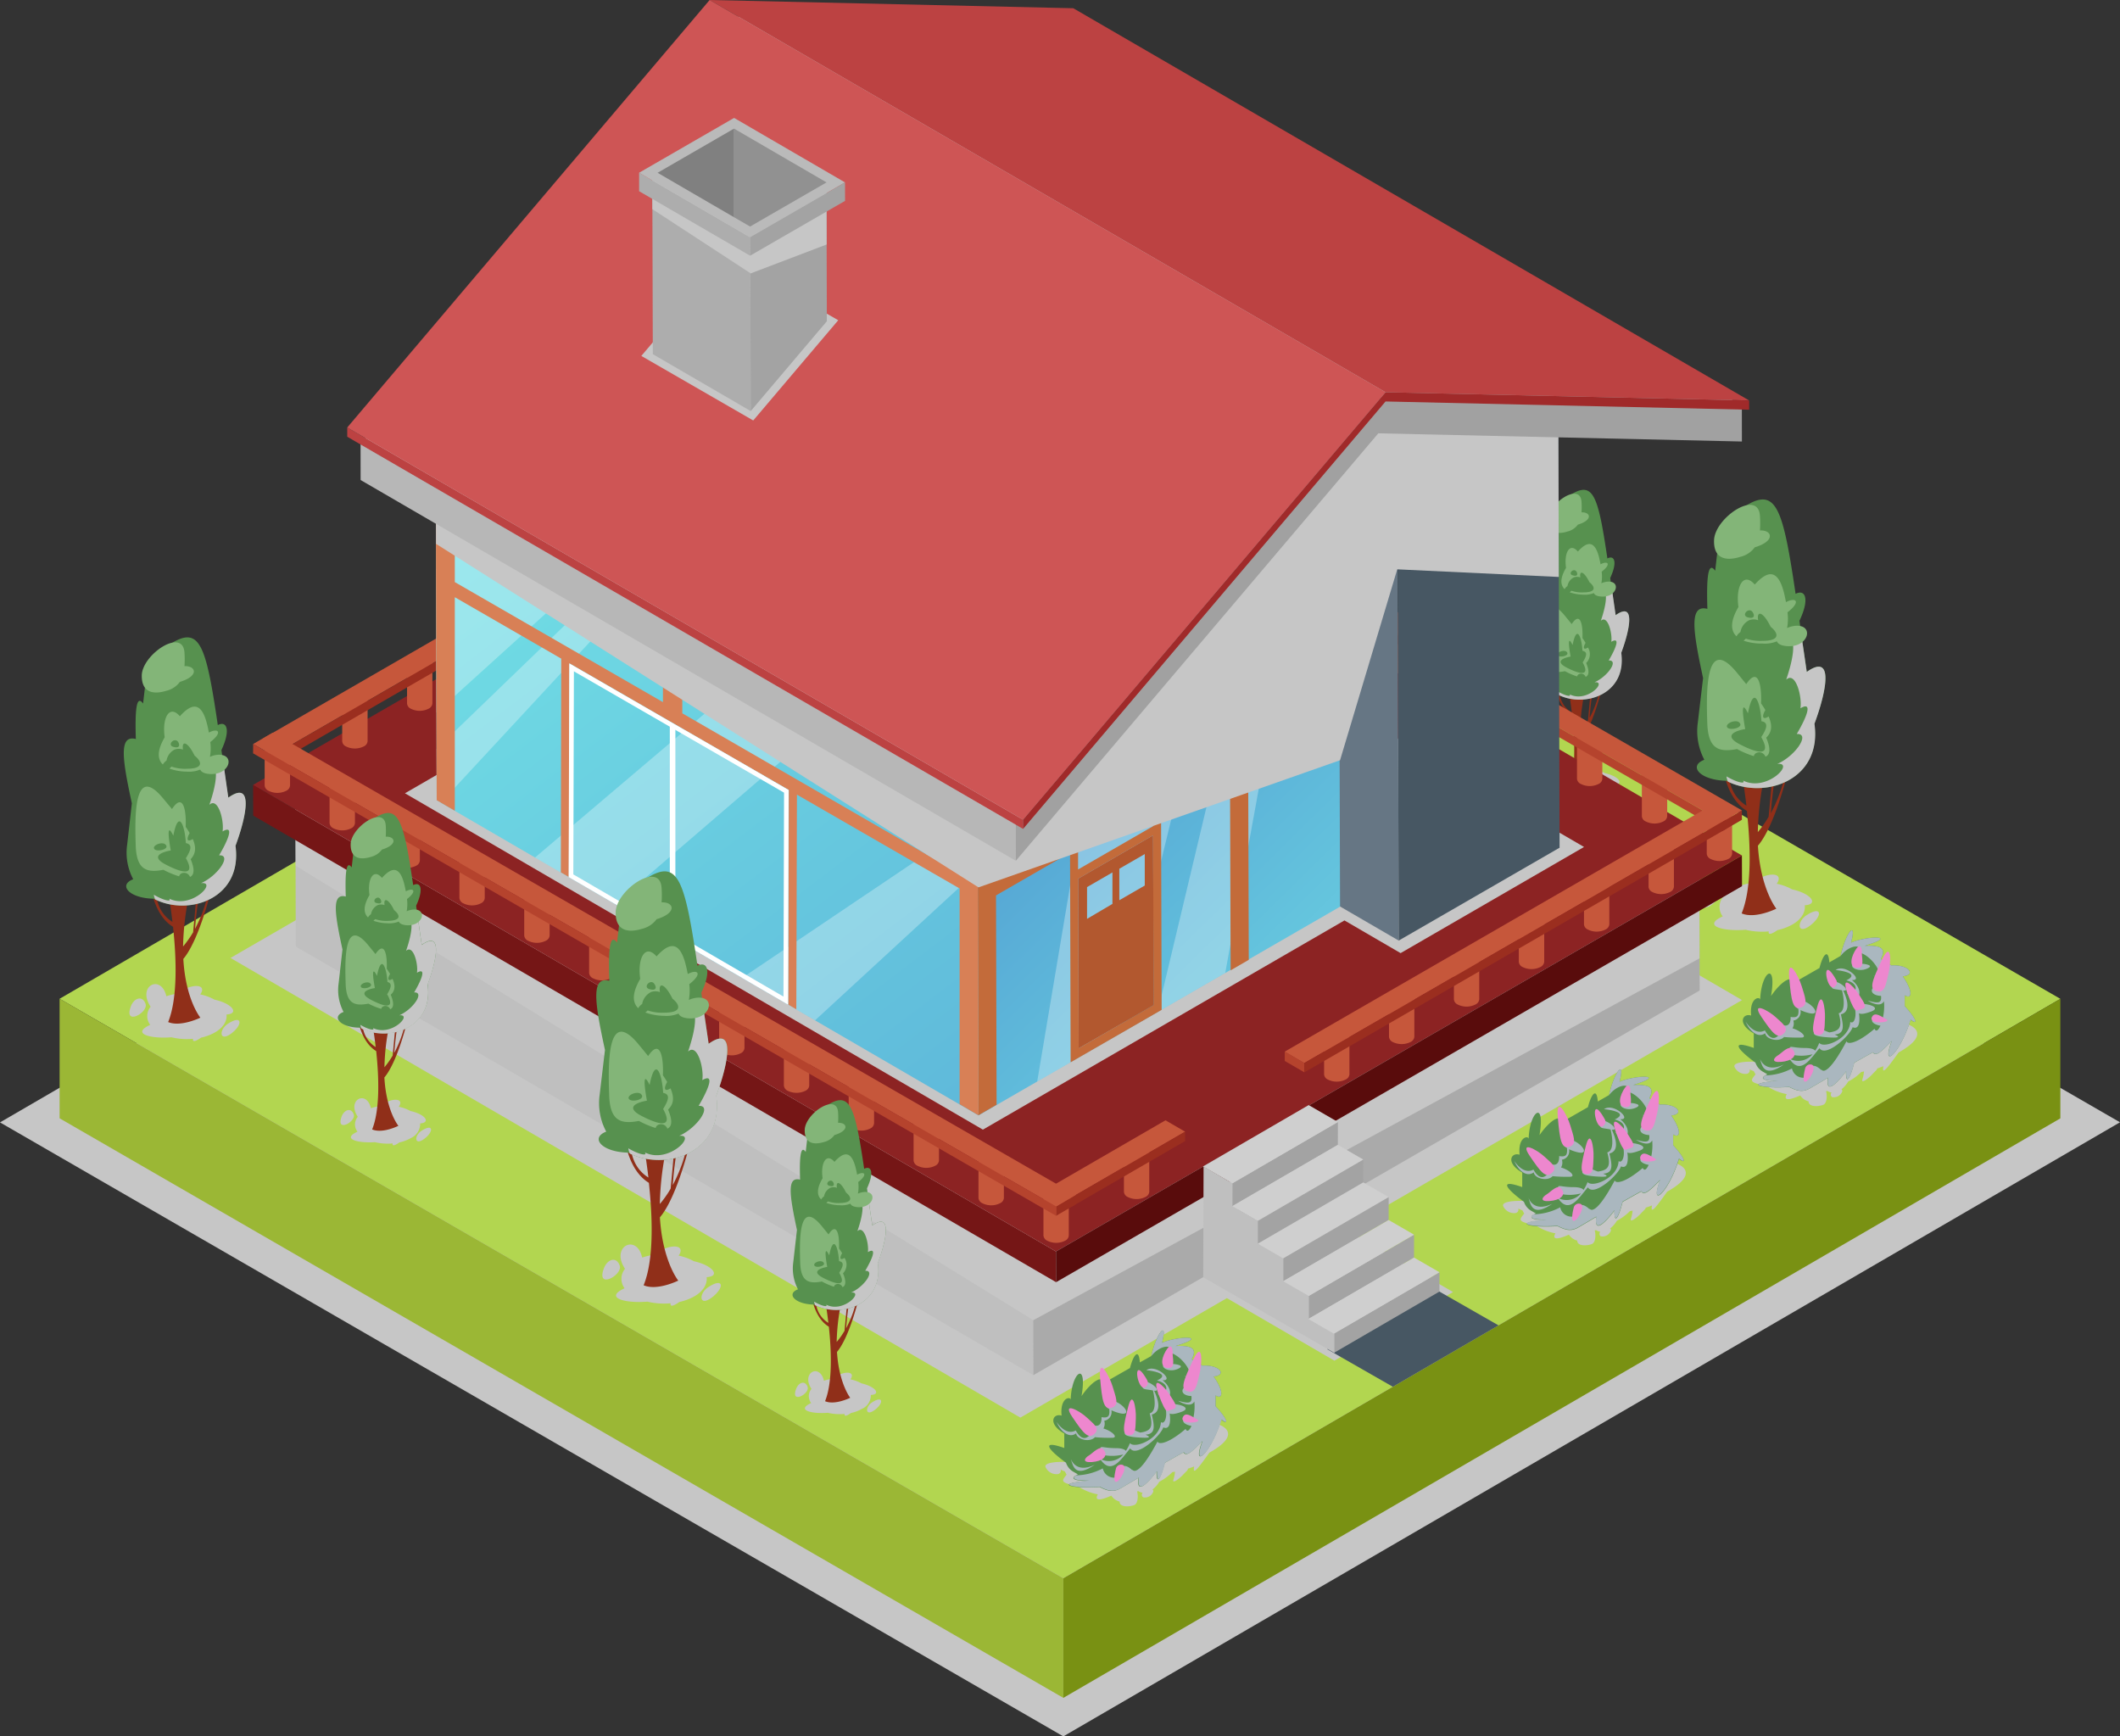<?xml version="1.0" encoding="UTF-8"?> <svg xmlns="http://www.w3.org/2000/svg" xmlns:xlink="http://www.w3.org/1999/xlink" viewBox="0 0 404.05 330.91"><rect x="0" y="0" width="404.05" height="330.91" fill="#333333" stroke="none"/><defs><style>.cls-1{isolation:isolate;}.cls-2,.cls-9{fill:#c6c6c6;}.cls-2,.cls-43,.cls-8{mix-blend-mode:multiply;}.cls-3{fill:#b2d650;}.cls-4{fill:#9bb735;}.cls-5{fill:#799113;}.cls-6{fill:#902f19;}.cls-7{fill:#57914f;}.cls-10{fill:#83b578;}.cls-11{fill:#475763;}.cls-12{fill:#bfbfbf;}.cls-13{fill:#aaa;}.cls-14{fill:#751616;}.cls-15{fill:#8c2323;}.cls-16{fill:#c6573b;}.cls-17{fill:#b5432d;}.cls-18{fill:#9b2e1f;}.cls-19{fill:#590c0c;}.cls-20{fill:#8094a6;}.cls-21{fill:#667684;}.cls-22{fill:url(#linear-gradient);}.cls-23{fill:url(#linear-gradient-2);}.cls-24,.cls-30{fill:#fff;}.cls-24{opacity:0.3;mix-blend-mode:overlay;}.cls-25{fill:url(#linear-gradient-3);}.cls-26{fill:url(#linear-gradient-4);}.cls-27{fill:#c36b3a;}.cls-28{fill:#b2582f;}.cls-29{fill:#d88056;}.cls-31{fill:#b7b7b7;}.cls-32{fill:#c7c7c7;}.cls-33{fill:#a1a1a1;}.cls-34{fill:#bc4242;}.cls-35{fill:#ce5555;}.cls-36{fill:#a02a2a;}.cls-37{fill:#adadad;}.cls-38{fill:#a3a3a3;}.cls-39{fill:#bababa;}.cls-40{fill:#919191;}.cls-41{fill:gray;}.cls-42{fill:#cfcfcf;}.cls-43{fill:#aab7bf;}.cls-44{fill:#ed87ce;}</style><linearGradient id="linear-gradient" x1="46.39" y1="-63.23" x2="367.05" y2="168.26" gradientUnits="userSpaceOnUse"><stop offset="0" stop-color="#7df6ec"></stop><stop offset="1" stop-color="#4c93cf"></stop></linearGradient><linearGradient id="linear-gradient-2" x1="43.47" y1="22.2" x2="275.61" y2="327.15" xlink:href="#linear-gradient"></linearGradient><linearGradient id="linear-gradient-3" x1="110.66" y1="39.13" x2="367.97" y2="214.25" xlink:href="#linear-gradient"></linearGradient><linearGradient id="linear-gradient-4" x1="193.37" y1="115.18" x2="308.55" y2="232.12" gradientUnits="userSpaceOnUse"><stop offset="0" stop-color="#4c93cf"></stop><stop offset="1" stop-color="#7df6ec"></stop></linearGradient></defs><g class="cls-1"><g id="Livello_1" data-name="Livello 1"><polygon class="cls-2" points="201.38 96.87 0 213.9 202.66 330.91 404.05 213.88 201.38 96.87"></polygon><polygon class="cls-3" points="392.68 190.35 202.66 300.78 11.36 190.34 201.39 79.91 392.68 190.35"></polygon><polygon class="cls-4" points="11.36 190.34 11.36 213.12 202.66 323.57 202.66 300.78 11.36 190.34"></polygon><polygon class="cls-5" points="202.66 300.78 202.66 323.57 392.68 213.13 392.68 190.35 202.66 300.78"></polygon><path class="cls-2" d="M599.66,639.85a10.06,10.06,0,0,0-2.92-1.07c1.5-2.19-1.72-2.4-4.81-.14a12.37,12.37,0,0,0-2.14.51c-1-4.63-6.1-2.16-3.27,2.14a3,3,0,0,0-.08,3.71c-4,1.83.11,2.89,4.36,2.55a13.6,13.6,0,0,0,4.42.31c-.16.77.6.5,1.67-.25a10.08,10.08,0,0,0,2.85-1.07c1.73-1,2.49-2.35,2.34-3.66C604.8,642.72,603.32,640.64,599.66,639.85Z" transform="translate(-258.11 -470.36)"></path><path class="cls-6" d="M598.89,614.43a28.93,28.93,0,0,1-3.27,10.9A76.83,76.83,0,0,1,597,615.24l-1.15,3.63-.66,7.14a20,20,0,0,1-2.06,2.93,57.14,57.14,0,0,1,2.42-15.18l-6.05.86s.84,4,1.46,9.28c-1.33-.85-4.53-3.35-3-10.14l-1.82-.19s0,8.32,4.91,11.34c.69,6.51,1,14.61-1,19.52,2.58,1.11,6.61-.9,6.61-.9s-3-3.68-3.51-12c1-1.14,3.26-4.57,5.68-13.9Z" transform="translate(-258.11 -470.36)"></path><path class="cls-7" d="M602.46,598.41c-.52-3.58-1-6.82-1.39-9.75,2-4.2,1.11-6.07-.74-5.13-2.31-15.69-3.58-19.93-8.74-17.22a11.66,11.66,0,0,0-6.15,9l-.43,3.82c-1.43-2-1.67,1.62-1.49,7.26-3.53-.89-2.77,4.19-.82,13.19l-1,8.45a11.68,11.68,0,0,0,1.24,7.12c-3.14,1.18-.84,3.9,4.18,4,7.08,3.72,18.3.05,16.77-10.85C606.2,602.17,607.73,594.68,602.46,598.41Z" transform="translate(-258.11 -470.36)"></path><g class="cls-8"><path class="cls-9" d="M599.08,592.78l.5-.22C599.44,592.47,599.27,592.54,599.08,592.78Z" transform="translate(-258.11 -470.36)"></path><path class="cls-9" d="M603.93,608.29c2.27-6.12,3.8-13.61-1.47-9.88-.35-2.39-.66-4.62-1-6.72l-1.92.87c.52.28.6,2.64-1,7.33,1.79-1.68,3.07,3.28,2.71,5.45,2.65-1.54.88,2.25-.7,4.9,2.71-.15-.27,4.21-3.72,5.71,3.5-.42-1.94,5.45-6.52,3.16.57.71-1.08.43-3.15-.79a3.17,3.17,0,0,0,.28,1C594.55,622.75,605.44,619,603.93,608.29Z" transform="translate(-258.11 -470.36)"></path></g><path class="cls-10" d="M589.8,576.48a4.74,4.74,0,0,0,2.74-1.81c4.05-1.22,3.32-3.33,1-3.22a20.92,20.92,0,0,0,0-2.75c-.31-5.25-8.69.36-8.75,4.67C584.71,576.5,586.63,577.46,589.8,576.48Z" transform="translate(-258.11 -470.36)"></path><path class="cls-10" d="M595.19,606.9c-1.32.83-1.23-.23-.62-1.22-.24-.41-.51-.83-.82-1.27.15-3.7-.61-7-2.82-3.67l-1.79-2.2c-6.11-7.44-5.82,4-5.64,9.65.17,4.83,2.11,5.61,5.68,4.92a17.72,17.72,0,0,0,3.19,1.35c.18-.91,1.75-1.07,2.22.11,1-.41.94-1.75.14-3.63C595.88,609.86,595.9,608.52,595.19,606.9ZM587.32,609c-.52-.72,1.49-1.58,2.23-1C590.68,609,587.84,609.66,587.32,609Zm6.48,1.85c1.79,3.23.1,3.52-4.07,1.37s1-2.92,1-2.92-1.27-6.7.52-3c1.07-5.58,2.36-2.22,2.57,1.51C595.09,608,595,609,593.8,610.8Z" transform="translate(-258.11 -470.36)"></path><path class="cls-10" d="M600.31,589.62a4.69,4.69,0,0,0-1.6.43,9.66,9.66,0,0,0,.08-3c2.66-2.06,1.6-2.94-.29-1.94-.1-.51-.2-1-.33-1.58-1.16-4.82-3.17-4.49-5.62-1.77-2.15-2.49-3.68.34-3.11,4.27-1.59,2.73-1.51,4.51-.37,5.6a2.37,2.37,0,0,1,.75-.82,3.1,3.1,0,0,1,1.64-2.24,2.34,2.34,0,0,1,1.74,0c-.33-1.95.95-1.68,2.38,1.24,1.46,1.18,1.93,2.66-1.52,2.68a8.72,8.72,0,0,1-3.21-.43c-.15.15-.3.28-.43.4A10.62,10.62,0,0,0,594,593a6.1,6.1,0,0,0,2.77-.42c.18.48.8.85,2,.92C602.85,593.77,603.94,589.36,600.31,589.62ZM591.19,588c-1.34-.4.33-2.12,1-.9C592.53,587.63,592.52,588.38,591.19,588Z" transform="translate(-258.11 -470.36)"></path><path class="cls-2" d="M602.42,644.77c-1.9,1.23-1.79,3.83.65,2S605.41,642.83,602.42,644.77Z" transform="translate(-258.11 -470.36)"></path><path class="cls-2" d="M582.52,641.16c.68-1.73,2.41-2.22,3-.43S580.88,645.38,582.52,641.16Z" transform="translate(-258.11 -470.36)"></path><path class="cls-2" d="M564,617.71a7.42,7.42,0,0,0-2.12-.77c1.09-1.6-1.25-1.75-3.49-.11a8.67,8.67,0,0,0-1.56.38c-.75-3.37-4.43-1.57-2.37,1.55a2.14,2.14,0,0,0-.07,2.69c-2.92,1.34.08,2.11,3.17,1.86a9.9,9.9,0,0,0,3.22.23c-.12.56.43.36,1.21-.19a6.84,6.84,0,0,0,2.07-.78,2.79,2.79,0,0,0,1.7-2.65C567.74,619.8,566.66,618.29,564,617.71Z" transform="translate(-258.11 -470.36)"></path><path class="cls-6" d="M563.44,599.24a21,21,0,0,1-2.37,7.92,56.24,56.24,0,0,1,1-7.33l-.83,2.64-.48,5.19a15.55,15.55,0,0,1-1.5,2.13,40.93,40.93,0,0,1,1.76-11l-4.4.63s.61,2.91,1.06,6.74c-1-.61-3.29-2.43-2.16-7.37l-1.32-.14s0,6,3.57,8.24c.5,4.74.71,10.62-.73,14.2,1.88.8,4.8-.65,4.8-.65s-2.21-2.68-2.54-8.77c.72-.83,2.36-3.32,4.12-10.1Z" transform="translate(-258.11 -470.36)"></path><path class="cls-7" d="M566,587.6c-.38-2.6-.71-5-1-7.09,1.42-3.06.81-4.41-.54-3.73-1.68-11.41-2.6-14.49-6.35-12.51a8.45,8.45,0,0,0-4.47,6.53l-.32,2.77c-1-1.45-1.21,1.18-1.07,5.29-2.58-.66-2,3-.6,9.58l-.7,6.14a8.56,8.56,0,0,0,.9,5.18c-2.28.86-.61,2.83,3,2.9,5.14,2.71,13.3,0,12.19-7.88C568.76,590.33,569.87,584.88,566,587.6Z" transform="translate(-258.11 -470.36)"></path><g class="cls-8"><path class="cls-9" d="M563.58,583.5l.37-.16C563.84,583.28,563.72,583.33,563.58,583.5Z" transform="translate(-258.11 -470.36)"></path><path class="cls-9" d="M567.11,594.78c1.65-4.45,2.76-9.9-1.07-7.18l-.7-4.89-1.39.63c.37.21.43,1.92-.74,5.33,1.29-1.22,2.23,2.38,2,4,1.93-1.12.64,1.64-.5,3.56,2-.1-.2,3.06-2.71,4.16,2.54-.31-1.41,4-4.74,2.29.42.52-.78.32-2.29-.57a2.26,2.26,0,0,0,.21.7C560.29,605.29,568.2,602.59,567.11,594.78Z" transform="translate(-258.11 -470.36)"></path></g><path class="cls-10" d="M556.84,571.66a3.49,3.49,0,0,0,2-1.32c2.94-.89,2.41-2.42.69-2.34a14.59,14.59,0,0,0,0-2c-.23-3.82-6.32.26-6.37,3.4C553.13,571.67,554.54,572.37,556.84,571.66Z" transform="translate(-258.11 -470.36)"></path><path class="cls-10" d="M560.76,593.76c-1,.61-.9-.16-.46-.88-.17-.3-.37-.6-.59-.93.11-2.68-.45-5.09-2.05-2.66l-1.31-1.6c-4.44-5.41-4.23,2.92-4.09,7,.12,3.52,1.53,4.08,4.12,3.58a13,13,0,0,0,2.32,1c.13-.66,1.27-.78,1.62.09.71-.31.68-1.28.1-2.65A2.37,2.37,0,0,0,560.76,593.76Zm-5.72,1.5c-.39-.53,1.08-1.16,1.62-.7C557.48,595.26,555.42,595.78,555,595.26Zm4.71,1.35c1.29,2.34.07,2.55-3,1s.71-2.12.71-2.12-.93-4.86.37-2.2c.78-4,1.72-1.61,1.88,1.1C560.68,594.58,560.58,595.25,559.75,596.61Z" transform="translate(-258.11 -470.36)"></path><path class="cls-10" d="M564.48,581.21a3.38,3.38,0,0,0-1.17.31,6.88,6.88,0,0,0,.06-2.21c1.93-1.5,1.16-2.14-.21-1.41-.07-.37-.15-.74-.24-1.15-.84-3.5-2.31-3.26-4.08-1.28-1.56-1.81-2.68.24-2.26,3.1-1.16,2-1.1,3.27-.27,4.07a1.56,1.56,0,0,1,.54-.59,2.27,2.27,0,0,1,1.19-1.64,1.72,1.72,0,0,1,1.27,0c-.24-1.42.69-1.22,1.73.9,1.06.85,1.4,1.93-1.11,1.94a6.19,6.19,0,0,1-2.33-.31,2.71,2.71,0,0,1-.32.29,8,8,0,0,0,2.6.46,4.41,4.41,0,0,0,2-.31c.13.35.58.62,1.47.67C566.32,584.23,567.12,581,564.48,581.21ZM557.84,580c-1-.29.25-1.55.76-.66C558.82,579.76,558.81,580.3,557.84,580Z" transform="translate(-258.11 -470.36)"></path><path class="cls-2" d="M566,621.29c-1.38.9-1.3,2.79.47,1.48S568.18,619.88,566,621.29Z" transform="translate(-258.11 -470.36)"></path><path class="cls-2" d="M551.55,618.66c.49-1.25,1.75-1.61,2.18-.31S550.35,621.74,551.55,618.66Z" transform="translate(-258.11 -470.36)"></path><polygon class="cls-2" points="332.01 190.59 181.48 102.99 43.93 182.56 194.47 270.16 233.83 247.39 254.32 259.31 276.93 246.23 256.44 234.31 332.01 190.59"></polygon><polygon class="cls-11" points="273.06 245.41 252.93 257.11 265.46 264.28 285.6 252.58 273.06 245.41"></polygon><polygon class="cls-12" points="196.95 262.07 56.37 180.38 56.3 152.83 196.87 234.53 196.95 262.07"></polygon><polygon class="cls-13" points="323.86 161.21 323.94 188.76 196.95 262.07 196.87 234.53 323.86 161.21"></polygon><polygon class="cls-2" points="196.87 232.76 56.32 151.08 56.37 164.99 196.95 251.59 323.91 182.64 323.86 159.44 196.87 232.76"></polygon><polygon class="cls-14" points="201.28 244.35 48.26 155.43 48.24 149.58 201.26 238.5 201.28 244.35"></polygon><polygon class="cls-15" points="201.26 238.5 48.24 149.58 178.97 74.1 331.99 163.03 201.26 238.5"></polygon><polygon class="cls-2" points="301.9 161.41 191.75 97.31 161.34 114.91 150.64 108.68 77.18 151.18 187.33 215.28 256.24 175.41 266.94 181.64 301.9 161.41"></polygon><g class="cls-1"><path class="cls-16" d="M461.81,697.39l0,8.41a1.19,1.19,0,0,1-.69,1,3.77,3.77,0,0,1-3.43,0,1.21,1.21,0,0,1-.71-1l0-8.41a1.21,1.21,0,0,0,.71,1,3.77,3.77,0,0,0,3.43,0c.46-.27.7,1.09.7-1Z" transform="translate(-258.11 -470.36)"></path></g><g class="cls-1"><path class="cls-16" d="M449.44,690.24l0,8.41a1.19,1.19,0,0,1-.7,1,3.77,3.77,0,0,1-3.43,0,1.21,1.21,0,0,1-.71-1l0-8.41a1.21,1.21,0,0,0,.71,1,3.77,3.77,0,0,0,3.43,0c.47-.27.7,1.1.7-1Z" transform="translate(-258.11 -470.36)"></path></g><g class="cls-1"><path class="cls-16" d="M437.07,683.1l0,8.41a1.21,1.21,0,0,1-.7,1,3.77,3.77,0,0,1-3.43,0,1.21,1.21,0,0,1-.71-1l0-8.41a1.17,1.17,0,0,0,.7,1,3.77,3.77,0,0,0,3.43,0c.47-.27.7,1.09.7-1Z" transform="translate(-258.11 -470.36)"></path></g><g class="cls-1"><path class="cls-16" d="M424.7,676l0,8.41a1.2,1.2,0,0,1-.7,1,3.77,3.77,0,0,1-3.43,0,1.21,1.21,0,0,1-.71-1l0-8.41a1.19,1.19,0,0,0,.71,1,3.75,3.75,0,0,0,3.42,0c.47-.27.7,1.09.7-1Z" transform="translate(-258.11 -470.36)"></path></g><g class="cls-1"><path class="cls-16" d="M412.34,668.81l0,8.41a1.19,1.19,0,0,1-.7,1,3.83,3.83,0,0,1-3.43,0,1.23,1.23,0,0,1-.7-1l0-8.41a1.23,1.23,0,0,0,.71,1,3.8,3.8,0,0,0,3.43,0c.46-.27.7,1.09.7-1Z" transform="translate(-258.11 -470.36)"></path></g><g class="cls-1"><path class="cls-16" d="M400,661.66l0,8.41a1.19,1.19,0,0,1-.69,1,3.77,3.77,0,0,1-3.43,0,1.21,1.21,0,0,1-.71-1l0-8.41a1.21,1.21,0,0,0,.71,1,3.77,3.77,0,0,0,3.43,0c.46-.27.7,1.09.7-1Z" transform="translate(-258.11 -470.36)"></path></g><g class="cls-1"><path class="cls-16" d="M387.6,654.52l0,8.4a1.2,1.2,0,0,1-.7,1,3.77,3.77,0,0,1-3.43,0,1.21,1.21,0,0,1-.71-1l0-8.41a1.17,1.17,0,0,0,.7,1,3.77,3.77,0,0,0,3.43,0c.47-.27.7,1.1.7-1Z" transform="translate(-258.11 -470.36)"></path></g><g class="cls-1"><path class="cls-16" d="M375.23,647.37l0,8.41a1.21,1.21,0,0,1-.7,1,3.77,3.77,0,0,1-3.43,0,1.21,1.21,0,0,1-.71-1l0-8.42a1.17,1.17,0,0,0,.71,1,3.75,3.75,0,0,0,3.42,0c.47-.27.7,1.09.7-1Z" transform="translate(-258.11 -470.36)"></path></g><g class="cls-1"><path class="cls-16" d="M362.86,640.22l0,8.41a1.18,1.18,0,0,1-.7,1,3.77,3.77,0,0,1-3.43,0,1.21,1.21,0,0,1-.71-1l0-8.41a1.19,1.19,0,0,0,.71,1,3.77,3.77,0,0,0,3.43,0c.46-.27.69,1.09.69-1Z" transform="translate(-258.11 -470.36)"></path></g><g class="cls-1"><path class="cls-16" d="M350.5,633.08l0,8.41a1.19,1.19,0,0,1-.7,1,3.77,3.77,0,0,1-3.43,0,1.23,1.23,0,0,1-.7-1l0-8.41a1.23,1.23,0,0,0,.71,1,3.77,3.77,0,0,0,3.43,0c.46-.27.7,1.09.7-1Z" transform="translate(-258.11 -470.36)"></path></g><g class="cls-1"><path class="cls-16" d="M338.13,625.93l0,8.41a1.19,1.19,0,0,1-.69,1,3.77,3.77,0,0,1-3.43,0,1.21,1.21,0,0,1-.71-1l0-8.41a1.21,1.21,0,0,0,.71,1,3.77,3.77,0,0,0,3.43,0c.46-.27.7,1.09.7-1Z" transform="translate(-258.11 -470.36)"></path></g><g class="cls-1"><path class="cls-16" d="M325.76,618.79l0,8.41a1.19,1.19,0,0,1-.7,1,3.77,3.77,0,0,1-3.43,0,1.21,1.21,0,0,1-.71-1l0-8.41a1.17,1.17,0,0,0,.7,1,3.77,3.77,0,0,0,3.43,0c.47-.26.7,1.1.7-1Z" transform="translate(-258.11 -470.36)"></path></g><g class="cls-1"><path class="cls-16" d="M313.39,611.64l0,8.41a1.21,1.21,0,0,1-.7,1,3.77,3.77,0,0,1-3.43,0,1.21,1.21,0,0,1-.71-1l0-8.42a1.17,1.17,0,0,0,.71,1,3.75,3.75,0,0,0,3.42,0c.47-.27.7,1.09.7-1Z" transform="translate(-258.11 -470.36)"></path></g><g class="cls-1"><path class="cls-16" d="M472.32,689.05l0,8.41a1.19,1.19,0,0,0,.69,1,3.77,3.77,0,0,0,3.43,0,1.21,1.21,0,0,0,.71-1l0-8.41a1.21,1.21,0,0,1-.71,1,3.77,3.77,0,0,1-3.43,0c-.46-.27-.7,1.09-.7-1Z" transform="translate(-258.11 -470.36)"></path></g><g class="cls-1"><path class="cls-16" d="M510.47,666.67l0,8.41a1.18,1.18,0,0,0,.69,1,3.77,3.77,0,0,0,3.43,0,1.19,1.19,0,0,0,.71-1l0-8.41a1.21,1.21,0,0,1-.71,1,3.74,3.74,0,0,1-3.43,0c-.46-.27-.7,1.1-.7-1Z" transform="translate(-258.11 -470.36)"></path></g><g class="cls-1"><path class="cls-16" d="M522.84,659.52l0,8.41a1.2,1.2,0,0,0,.69,1,3.83,3.83,0,0,0,3.43,0,1.22,1.22,0,0,0,.71-1l0-8.41a1.22,1.22,0,0,1-.71,1,3.77,3.77,0,0,1-3.43,0c-.46-.27-.7,1.09-.7-1Z" transform="translate(-258.11 -470.36)"></path></g><g class="cls-1"><path class="cls-16" d="M535.21,652.37l0,8.41a1.19,1.19,0,0,0,.69,1,3.77,3.77,0,0,0,3.43,0,1.21,1.21,0,0,0,.71-1l0-8.41a1.21,1.21,0,0,1-.71,1,3.77,3.77,0,0,1-3.43,0c-.46-.27-.7,1.09-.7-1Z" transform="translate(-258.11 -470.36)"></path></g><g class="cls-1"><path class="cls-16" d="M547.58,645.23l0,8.41a1.19,1.19,0,0,0,.7,1,3.83,3.83,0,0,0,3.43,0,1.23,1.23,0,0,0,.71-1l0-8.41a1.22,1.22,0,0,1-.7,1,3.8,3.8,0,0,1-3.43,0c-.47-.27-.7,1.09-.7-1Z" transform="translate(-258.11 -470.36)"></path></g><g class="cls-1"><path class="cls-16" d="M560,638.08l0,8.41a1.18,1.18,0,0,0,.7,1,3.75,3.75,0,0,0,3.42,0,1.19,1.19,0,0,0,.71-1l0-8.41a1.21,1.21,0,0,1-.71,1,3.77,3.77,0,0,1-3.43,0c-.46-.27-.69,1.09-.69-1Z" transform="translate(-258.11 -470.36)"></path></g><g class="cls-1"><path class="cls-16" d="M572.31,630.94l0,8.4a1.17,1.17,0,0,0,.69,1,3.77,3.77,0,0,0,3.43,0,1.19,1.19,0,0,0,.71-1l0-8.41a1.21,1.21,0,0,1-.71,1,3.77,3.77,0,0,1-3.43,0c-.46-.26-.7,1.1-.7-1Z" transform="translate(-258.11 -470.36)"></path></g><g class="cls-1"><path class="cls-16" d="M588.23,624.63l0,8.41a1.2,1.2,0,0,1-.7,1,3.83,3.83,0,0,1-3.43,0,1.2,1.2,0,0,1-.7-1l0-8.41a1.19,1.19,0,0,0,.71,1,3.71,3.71,0,0,0,3.43,0c.46-.26.69,1.1.69-1Z" transform="translate(-258.11 -470.36)"></path></g><g class="cls-1"><path class="cls-16" d="M575.86,617.48l0,8.41a1.19,1.19,0,0,1-.7,1,3.75,3.75,0,0,1-3.42,0,1.17,1.17,0,0,1-.71-1l0-8.41a1.22,1.22,0,0,0,.71,1,3.77,3.77,0,0,0,3.43,0c.46-.27.69,1.09.69-1Z" transform="translate(-258.11 -470.36)"></path></g><g class="cls-1"><path class="cls-16" d="M563.5,610.33l0,8.42a1.18,1.18,0,0,1-.69,1,3.77,3.77,0,0,1-3.43,0,1.19,1.19,0,0,1-.71-1l0-8.41a1.21,1.21,0,0,0,.71,1,3.77,3.77,0,0,0,3.43,0c.46-.27.7,1.1.7-1Z" transform="translate(-258.11 -470.36)"></path></g><g class="cls-1"><path class="cls-16" d="M551.13,603.19l0,8.41a1.21,1.21,0,0,1-.7,1,3.83,3.83,0,0,1-3.43,0,1.22,1.22,0,0,1-.71-1l0-8.41a1.2,1.2,0,0,0,.7,1,3.8,3.8,0,0,0,3.43,0c.47-.27.7,1.09.7-1Z" transform="translate(-258.11 -470.36)"></path></g><g class="cls-1"><path class="cls-16" d="M538.76,596l0,8.41a1.18,1.18,0,0,1-.7,1,3.77,3.77,0,0,1-3.43,0,1.21,1.21,0,0,1-.71-1l0-8.41a1.19,1.19,0,0,0,.71,1,3.75,3.75,0,0,0,3.42,0c.47-.27.7,1.09.7-1Z" transform="translate(-258.11 -470.36)"></path></g><g class="cls-1"><path class="cls-16" d="M526.39,588.9l0,8.41a1.19,1.19,0,0,1-.7,1,3.83,3.83,0,0,1-3.43,0,1.2,1.2,0,0,1-.7-1l0-8.41a1.21,1.21,0,0,0,.71,1,3.8,3.8,0,0,0,3.43,0c.46-.27.69,1.09.69-1Z" transform="translate(-258.11 -470.36)"></path></g><g class="cls-1"><path class="cls-16" d="M514,581.75l0,8.41a1.18,1.18,0,0,1-.7,1,3.75,3.75,0,0,1-3.42,0,1.17,1.17,0,0,1-.71-1l0-8.42a1.22,1.22,0,0,0,.71,1,3.77,3.77,0,0,0,3.43,0c.46-.27.69,1.09.69-1Z" transform="translate(-258.11 -470.36)"></path></g><g class="cls-1"><path class="cls-16" d="M501.66,574.61l0,8.4a1.17,1.17,0,0,1-.69,1,3.77,3.77,0,0,1-3.43,0,1.19,1.19,0,0,1-.71-1l0-8.41a1.21,1.21,0,0,0,.71,1,3.77,3.77,0,0,0,3.43,0c.46-.26.7,1.1.7-1Z" transform="translate(-258.11 -470.36)"></path></g><g class="cls-1"><path class="cls-16" d="M489.29,567.46l0,8.41a1.21,1.21,0,0,1-.7,1,3.77,3.77,0,0,1-3.43,0,1.23,1.23,0,0,1-.71-1l0-8.42a1.2,1.2,0,0,0,.7,1,3.77,3.77,0,0,0,3.43,0c.47-.27.7,1.09.7-1Z" transform="translate(-258.11 -470.36)"></path></g><g class="cls-1"><path class="cls-16" d="M476.92,560.32l0,8.4a1.18,1.18,0,0,1-.7,1,3.77,3.77,0,0,1-3.43,0,1.21,1.21,0,0,1-.71-1l0-8.41a1.19,1.19,0,0,0,.71,1,3.77,3.77,0,0,0,3.43,0c.46-.27.69,1.09.69-1Z" transform="translate(-258.11 -470.36)"></path></g><g class="cls-1"><path class="cls-16" d="M464.55,553.17l0,8.4a1.17,1.17,0,0,1-.7,1,3.77,3.77,0,0,1-3.43,0,1.17,1.17,0,0,1-.7-1l0-8.41a1.19,1.19,0,0,0,.71,1,3.77,3.77,0,0,0,3.43,0c.46-.26.69,1.1.69-1Z" transform="translate(-258.11 -470.36)"></path></g><g class="cls-1"><path class="cls-16" d="M452.18,546l0,8.41a1.18,1.18,0,0,1-.7,1,3.75,3.75,0,0,1-3.42,0,1.17,1.17,0,0,1-.71-1l0-8.41a1.21,1.21,0,0,0,.71,1,3.77,3.77,0,0,0,3.43,0c.46-.27.69,1.09.69-1Z" transform="translate(-258.11 -470.36)"></path></g><g class="cls-1"><path class="cls-16" d="M439.82,538.88l0,8.4a1.2,1.2,0,0,1-.7,1,3.77,3.77,0,0,1-3.43,0,1.19,1.19,0,0,1-.71-1l0-8.41a1.21,1.21,0,0,0,.71,1,3.77,3.77,0,0,0,3.43,0c.46-.26.7,1.1.7-1Z" transform="translate(-258.11 -470.36)"></path></g><g class="cls-1"><path class="cls-16" d="M323.33,603.19l0,8.41a1.19,1.19,0,0,0,.7,1,3.83,3.83,0,0,0,3.43,0,1.22,1.22,0,0,0,.71-1l0-8.41a1.23,1.23,0,0,1-.71,1,3.75,3.75,0,0,1-3.42,0c-.47-.27-.7,1.09-.7-1Z" transform="translate(-258.11 -470.36)"></path></g><g class="cls-1"><path class="cls-16" d="M335.69,596l0,8.41a1.19,1.19,0,0,0,.69,1,3.77,3.77,0,0,0,3.43,0,1.21,1.21,0,0,0,.71-1l0-8.41a1.21,1.21,0,0,1-.71,1,3.77,3.77,0,0,1-3.43,0c-.46-.27-.7,1.09-.7-1Z" transform="translate(-258.11 -470.36)"></path></g><g class="cls-1"><path class="cls-16" d="M348.06,588.9l0,8.41a1.2,1.2,0,0,0,.69,1,3.83,3.83,0,0,0,3.43,0,1.23,1.23,0,0,0,.71-1l0-8.41a1.23,1.23,0,0,1-.71,1,3.8,3.8,0,0,1-3.43,0c-.46-.27-.7,1.09-.7-1Z" transform="translate(-258.11 -470.36)"></path></g><g class="cls-1"><path class="cls-16" d="M360.43,581.75l0,8.41a1.19,1.19,0,0,0,.69,1,3.77,3.77,0,0,0,3.43,0,1.21,1.21,0,0,0,.71-1l0-8.42a1.22,1.22,0,0,1-.71,1,3.77,3.77,0,0,1-3.43,0c-.46-.27-.7,1.09-.7-1Z" transform="translate(-258.11 -470.36)"></path></g><g class="cls-1"><path class="cls-16" d="M372.8,574.61l0,8.4a1.19,1.19,0,0,0,.7,1,3.77,3.77,0,0,0,3.43,0,1.21,1.21,0,0,0,.71-1l0-8.41a1.17,1.17,0,0,1-.7,1,3.77,3.77,0,0,1-3.43,0c-.47-.26-.7,1.1-.7-1Z" transform="translate(-258.11 -470.36)"></path></g><g class="cls-1"><path class="cls-16" d="M385.16,567.46l0,8.41a1.19,1.19,0,0,0,.7,1,3.77,3.77,0,0,0,3.43,0,1.23,1.23,0,0,0,.71-1l0-8.42a1.21,1.21,0,0,1-.71,1,3.75,3.75,0,0,1-3.42,0c-.47-.27-.71,1.09-.71-1Z" transform="translate(-258.11 -470.36)"></path></g><g class="cls-1"><path class="cls-16" d="M397.53,560.31l0,8.41a1.19,1.19,0,0,0,.69,1,3.77,3.77,0,0,0,3.43,0,1.21,1.21,0,0,0,.71-1l0-8.41a1.21,1.21,0,0,1-.71,1,3.77,3.77,0,0,1-3.43,0c-.46-.27-.7,1.09-.7-1Z" transform="translate(-258.11 -470.36)"></path></g><g class="cls-1"><path class="cls-16" d="M409.9,553.17l0,8.4a1.17,1.17,0,0,0,.69,1,3.77,3.77,0,0,0,3.43,0,1.21,1.21,0,0,0,.71-1l0-8.41a1.21,1.21,0,0,1-.71,1,3.77,3.77,0,0,1-3.43,0c-.46-.26-.7,1.1-.7-1Z" transform="translate(-258.11 -470.36)"></path></g><g class="cls-1"><path class="cls-16" d="M422.27,546l0,8.41a1.2,1.2,0,0,0,.69,1,3.77,3.77,0,0,0,3.43,0,1.21,1.21,0,0,0,.71-1l0-8.41a1.21,1.21,0,0,1-.71,1,3.77,3.77,0,0,1-3.43,0c-.47-.27-.7,1.09-.7-1Z" transform="translate(-258.11 -470.36)"></path></g><g class="cls-1"><path class="cls-16" d="M434.64,538.88l0,8.4a1.2,1.2,0,0,0,.7,1,3.77,3.77,0,0,0,3.43,0,1.21,1.21,0,0,0,.71-1l0-8.41a1.17,1.17,0,0,1-.7,1,3.77,3.77,0,0,1-3.43,0c-.47-.27-.7,1.1-.7-1Z" transform="translate(-258.11 -470.36)"></path></g><g class="cls-1"><path class="cls-16" d="M447,531.73l0,8.41a1.21,1.21,0,0,0,.7,1,3.83,3.83,0,0,0,3.43,0,1.22,1.22,0,0,0,.7-1l0-8.41a1.21,1.21,0,0,1-.71,1,3.75,3.75,0,0,1-3.42,0c-.47-.27-.71,1.09-.71-1Z" transform="translate(-258.11 -470.36)"></path></g><g class="cls-1"><path class="cls-16" d="M459.37,524.58l0,8.41a1.18,1.18,0,0,0,.7,1,3.75,3.75,0,0,0,3.42,0,1.21,1.21,0,0,0,.71-1l0-8.41a1.21,1.21,0,0,1-.71,1,3.77,3.77,0,0,1-3.43,0c-.46-.27-.7,1.09-.7-1Z" transform="translate(-258.11 -470.36)"></path></g><g class="cls-1"><path class="cls-16" d="M471.74,517.44l0,8.41a1.17,1.17,0,0,0,.69,1,3.77,3.77,0,0,0,3.43,0,1.21,1.21,0,0,0,.71-1l0-8.41a1.21,1.21,0,0,1-.71,1,3.71,3.71,0,0,1-3.43,0c-.46-.26-.7,1.1-.7-1Z" transform="translate(-258.11 -470.36)"></path></g><polygon class="cls-17" points="53.9 144.67 50.17 142.5 50.16 140.71 53.89 142.88 53.9 144.67"></polygon><polygon class="cls-16" points="53.89 142.88 50.16 140.71 174.8 68.77 178.54 70.94 53.89 142.88"></polygon><polygon class="cls-18" points="178.54 70.94 178.54 72.73 53.9 144.67 53.89 142.88 178.54 70.94"></polygon><polygon class="cls-18" points="328.26 158.4 331.99 156.23 331.99 154.44 328.26 156.61 328.26 158.4"></polygon><polygon class="cls-16" points="328.26 156.61 331.99 154.44 178.95 66.31 175.22 68.48 328.26 156.61"></polygon><polygon class="cls-17" points="175.22 68.48 175.22 70.27 328.26 158.4 328.26 156.61 175.22 68.48"></polygon><polygon class="cls-19" points="331.99 163.03 332.01 168.88 201.28 244.35 201.26 238.5 331.99 163.03"></polygon><polygon class="cls-20" points="266.3 79.96 151.84 13.45 182.55 14.17 297.01 80.68 266.3 79.96"></polygon><polygon class="cls-21" points="266.58 179.25 152.13 112.74 151.84 13.45 266.3 79.96 266.58 179.25"></polygon><polygon class="cls-11" points="266.3 79.96 297.01 80.68 297.24 161.55 266.58 179.25 266.3 79.96"></polygon><polygon class="cls-22" points="235.96 73.07 132.69 13.02 151.84 13.45 255.11 73.5 235.96 73.07"></polygon><polygon class="cls-23" points="186.49 212.57 83.23 152.52 83 71.64 186.26 131.7 186.49 212.57"></polygon><polygon class="cls-24" points="106.44 85.28 83.1 108.46 83.18 135.79 126.24 96.79 106.44 85.28"></polygon><polygon class="cls-24" points="84.02 152.98 132.64 100.52 129.09 98.45 83.2 142.73 83.23 152.52 84.02 152.98"></polygon><polygon class="cls-24" points="155.34 194.45 186.36 165.88 186.33 156.13 141.43 186.37 155.34 194.45"></polygon><polygon class="cls-24" points="158.43 115.52 101.97 163.42 117.21 172.28 173.24 124.12 158.43 115.52"></polygon><polygon class="cls-25" points="186.26 131.7 83 71.64 132.69 13.02 235.96 73.07 186.26 131.7"></polygon><polygon class="cls-26" points="235.96 73.07 255.11 73.5 255.4 172.79 186.49 212.57 186.26 131.7 235.96 73.07"></polygon><polygon class="cls-24" points="220.64 192.85 233.52 185.41 253.9 73.47 249.1 73.36 220.64 192.85"></polygon><polygon class="cls-24" points="235.96 73.07 216.09 96.5 197.68 206.11 213.28 197.1 243.37 73.24 235.96 73.07"></polygon><path class="cls-27" d="M513.39,603.19v-2.92l-17.4,10-.06-23.44,17.4-10v-2.94l-17.4,10,0-11,17.4-10v-2.93l-8,4.64-.05-20.89-1.54,0,.06,21.8L495.87,570l-.07-26.51-1.73-.05-1.73,2,.07,26.51-44.14,25.49-3.9,4.59.23,80.87,3.45-2L447.94,641l14.11-8.14c0,4.31.1,35.69.11,39.95l17.35-10c0-4.26-.11-35.63-.12-39.95l13.14-7.58.12,40,3.46-2-.12-40Zm-65.46,34.87-.07-23.44L462,606.47l.07,23.44Zm-.08-26.38,0-11,44.6-25.74,0,11Zm15.65-6.1,14.28-8.24.07,23.44L463.57,629Zm.08,26.37,14.28-8.24v4.11l-14.28,8.24Zm.11,38.19-.09-32.33,14.27-8.25.1,32.34Zm15.7-50.24-.07-23.44,13.14-7.59.06,23.44Z" transform="translate(-258.11 -470.36)"></path><path class="cls-28" d="M477.87,629.56l-14.27,8.25.09,32.33L478,661.9Zm-12.58,15.91v-6.05l4.84-2.8,0,6Zm6.15-3.55,0-6,4.85-2.8,0,6Z" transform="translate(-258.11 -470.36)"></path><path class="cls-29" d="M444.6,682.92c-.25-88.57-.07-25.3-.23-80.87l-3.45-2v10.3l-52.77-30.5V569.33l-3.69-2.14v10.54l-39.67-22.88V544.14L341.11,542c0,6.31.19,69.24.23,80.87l3.45,2v-40.7l20.29,11.71L365,636.61l1.53.89.12-40.72,41.81,24.13-.11,40.91,1.53.89L410,621.8l31,17.88v41.11Zm-60.14-78.75-39.67-22.88V557.74l39.67,22.88Zm3.69,2.13V582.74l52.77,30.51V636.8Z" transform="translate(-258.11 -470.36)"></path><path class="cls-30" d="M366.61,596.78l-.12,40.72,41.82,24.32.11-40.91Zm40.82,63.5L367.38,637l.11-38.7,40.05,23.12Z" transform="translate(-258.11 -470.36)"></path><polygon class="cls-30" points="128.72 138.31 127.66 137.85 127.66 177.65 128.72 178.26 128.72 138.31"></polygon><path class="cls-2" d="M555.12,551l-75.73-44-108.15-.58L341.11,542c0,3,.05,15.11.1,32L444.6,639.47l68.91-24.23,10.9-36.38,30.79,1.45Z" transform="translate(-258.11 -470.36)"></path><polygon class="cls-31" points="262.67 75.68 137.8 3.12 207.1 4.69 331.98 77.25 262.67 75.68"></polygon><polygon class="cls-32" points="193.59 157.15 68.72 84.59 137.8 3.12 262.67 75.68 193.59 157.15"></polygon><polygon class="cls-31" points="193.61 164.04 68.73 91.48 68.72 84.59 193.59 157.15 193.61 164.04"></polygon><polygon class="cls-33" points="262.67 75.68 331.98 77.25 331.99 84.14 262.69 82.58 193.61 164.04 193.59 157.15 262.67 75.68"></polygon><polygon class="cls-34" points="264.07 74.75 135.25 0 204.56 1.57 333.37 76.32 264.07 74.75"></polygon><polygon class="cls-34" points="194.99 157.97 66.18 83.23 66.18 81.47 194.99 156.22 194.99 157.97"></polygon><polygon class="cls-35" points="194.99 156.22 66.18 81.47 135.25 0 264.07 74.75 194.99 156.22"></polygon><polygon class="cls-36" points="264.07 74.75 333.37 76.32 333.37 78.08 264.07 76.51 194.99 157.97 194.99 156.22 264.07 74.75"></polygon><polygon class="cls-2" points="159.76 61.03 138.43 48.73 122.23 67.83 143.56 80.13 159.76 61.03"></polygon><polygon class="cls-37" points="143.08 78.34 124.42 67.49 124.32 33.15 142.98 43.99 143.08 78.34"></polygon><polygon class="cls-38" points="157.52 35.6 157.59 61.22 143.08 78.34 142.98 43.99 157.52 35.6"></polygon><polygon class="cls-2" points="157.55 46.59 157.52 35.6 142.98 43.99 124.32 33.15 124.34 39.86 143.08 52.1 157.55 46.59"></polygon><polygon class="cls-37" points="142.96 48.73 121.81 36.44 121.81 32.92 142.95 45.21 142.96 48.73"></polygon><polygon class="cls-39" points="142.95 45.21 121.81 32.92 139.91 22.47 161.05 34.76 142.95 45.21"></polygon><polygon class="cls-40" points="139.9 24.51 139.9 41.4 142.96 43.17 157.53 34.76 139.9 24.51"></polygon><polygon class="cls-38" points="161.05 34.76 161.06 38.28 142.96 48.73 142.95 45.21 161.05 34.76"></polygon><polygon class="cls-41" points="139.9 41.4 139.9 24.51 125.33 32.93 139.9 41.4"></polygon><polygon class="cls-17" points="248.6 204.36 244.86 202.19 244.86 200.41 248.59 202.58 248.6 204.36"></polygon><polygon class="cls-16" points="248.59 202.58 244.86 200.41 325.25 154.02 328.98 156.19 248.59 202.58"></polygon><polygon class="cls-18" points="328.98 156.19 328.98 157.97 248.6 204.36 248.59 202.58 328.98 156.19"></polygon><polygon class="cls-17" points="204.34 229.91 200.61 227.74 200.61 225.96 204.34 228.13 204.34 229.91"></polygon><polygon class="cls-16" points="204.34 228.13 200.61 225.96 222.13 213.5 225.87 215.67 204.34 228.13"></polygon><polygon class="cls-18" points="225.87 215.67 225.87 217.46 204.34 229.91 204.34 228.13 225.87 215.67"></polygon><polygon class="cls-18" points="201.28 231.7 205.01 229.53 205.02 227.74 201.28 229.91 201.28 231.7"></polygon><polygon class="cls-16" points="201.28 229.91 205.02 227.74 51.98 139.62 48.25 141.79 201.28 229.91"></polygon><polygon class="cls-17" points="48.25 141.79 48.24 143.57 201.28 231.7 201.28 229.91 48.25 141.79"></polygon><polygon class="cls-38" points="234.85 225.52 254.99 213.82 254.98 218.18 234.84 229.88 234.85 225.52"></polygon><polygon class="cls-42" points="229.28 222.3 249.42 210.6 254.99 213.82 234.85 225.52 229.28 222.3"></polygon><polygon class="cls-38" points="239.69 232.68 259.83 220.98 259.82 225.34 239.68 237.04 239.69 232.68"></polygon><polygon class="cls-42" points="234.84 229.88 254.98 218.18 259.83 220.98 239.69 232.68 234.84 229.88"></polygon><polygon class="cls-42" points="239.68 237.04 259.82 225.34 264.67 228.14 244.53 239.84 239.68 237.04"></polygon><polygon class="cls-38" points="244.53 239.84 264.67 228.14 264.66 232.5 244.52 244.2 244.53 239.84"></polygon><polygon class="cls-38" points="249.38 247 269.51 235.3 269.5 239.66 249.36 251.36 249.38 247"></polygon><polygon class="cls-42" points="244.52 244.2 264.66 232.5 269.51 235.3 249.38 247 244.52 244.2"></polygon><polygon class="cls-38" points="254.22 254.16 274.35 242.46 274.34 246.14 254.2 257.84 254.22 254.16"></polygon><path class="cls-12" d="M493,695.88v4.36l4.85,2.8,0,4.36,4.86,2.8,0,4.36,4.86,2.8,0,4.36,4.86,2.8,0,3.67-25-14.42.07-21.11Z" transform="translate(-258.11 -470.36)"></path><polygon class="cls-42" points="249.36 251.36 269.5 239.66 274.35 242.46 254.22 254.16 249.36 251.36"></polygon><path class="cls-2" d="M487.68,741.27c-6.68-.4-13.54-3.67-17.67.59-6.22.87-7.28,4.44-7.62,7.17-2.55-.21-5.41,0-5,.94a2.28,2.28,0,0,0,2.36,1.31.67.67,0,0,0,.51-.86,6.14,6.14,0,0,0,.81.36c.1.21.21.41.32.61-1,1.27-1.26,1.49,2.16,2.22a10.53,10.53,0,0,0,3.8,1.54c-.27.44-.87,1.76,2.57.24a2.63,2.63,0,0,0,1.58,1.13.66.66,0,0,0,.06.34c.26.63,1.62.74,2.72.32.73-.28.79-1.76.55-2.58l.24-.07a1.83,1.83,0,0,0,.81.31c-.28.32-.14.87.25.89a1.67,1.67,0,0,0,1.74-1c.12-.3,0-.45-.12-.5a5.14,5.14,0,0,0,1.31-1.49h0l.48-.27a9.12,9.12,0,0,0,2-1.56l.52-.08a7.78,7.78,0,0,1-.28,1.43c-.39,1,1,0,1.78-.82.57-.62,1-.93.95-1.19q.63-.19,1.2-.42c-.41,2,1,0,2.89-2.63C495.39,743.42,491,741.47,487.68,741.27Z" transform="translate(-258.11 -470.36)"></path><path class="cls-7" d="M489.79,738.36c0-.78,0-1.46,0-2.08,1.19.82,1.83-.41-.37-3.6h0c2.53-.22,1.28-2.26-2.17-2.07l-2-1.21c1.18-2.23-.29-2.64-3.08-2.53,6.74-2.06.33-1.91-2.59-.61,1.13-4.39-1-2.07-2.06,2.53L475.35,730c-.17-2.66-1.17-1.64-1.88,1.07-2.06,1.18-3.79,2.15-5.23,3,.25-1.75-1.88-.73-4,2.34,1.17-6.82-1.91-4.63-2.07.73,0-.71-2.08-.49-1.73,3-1.58-.52-2.78,1.51.51,3.41,0,1.08,0,2,0,2.76-4.27-1.51-3.47,0,.33,2.81a3.07,3.07,0,0,0,1.52,1.78l.74.43c-1.57.76-.95,1.28,2.06,1.23-7,.59-3.05,1.56,2.09,1.19,1.69.88,2.7,1,4,.24l3.41-2c-.49,3.25,1.61,1.22,3.44-1.2-.07,2.52.71,1.71,1.55-1.64,1.38-.78,2.56-1.45,3.57-2,.57,1,1.94-.47,3.58-2.15h0c-2.09,5.62,1.61,2.42,3.61-4.06C492.44,742.12,492,740.7,489.79,738.36Z" transform="translate(-258.11 -470.36)"></path><path class="cls-43" d="M489.79,738.36c0-.78,0-1.46,0-2.08,1.19.82,1.83-.41-.37-3.6h0c2.53-.22,1.28-2.26-2.17-2.07l-2-1.21c1.18-2.23-.29-2.64-3.08-2.53,6.74-2.06.33-1.91-2.59-.61,1.13-4.39-1-2.07-2.06,2.53,2.06-2.53,4.66-2,3-.69,2.68-.11,6.28,5.46,3,4.42a3.31,3.31,0,0,1,1.92,1.34l-1.26.63c-1.27.77-.76,1.86,1,1.92.17,1.45-.5,1.45-2.54.9,0,0,2.36,1.55,3.1.13a10.17,10.17,0,0,1-.27,3.47L484,740.7c-.95.48,0,1.21,1.19,1.4-.38.87-.84,1.24-1.12.58-3.2,2.74-5.12,3.08-5.35,2.39-2.9,5.46-4.29,6-4.76,5.4l-.06.06c-.63-.59-1.43-1.08-2-.59l-1.05,2h0a2.23,2.23,0,0,1-2.56-1.75,11.19,11.19,0,0,1-5.07,1.33c-1,.63-.25,1,2.46,1-7,.59-3.05,1.56,2.09,1.19,1.69.88,2.7,1,4,.24l3.41-2c-.49,3.25,1.61,1.22,3.44-1.2-.07,2.52.71,1.71,1.55-1.64,1.38-.78,2.56-1.45,3.57-2,.57,1,1.94-.47,3.58-2.15-2.09,5.62,1.61,2.42,3.61-4.06C492.44,742.12,492,740.7,489.79,738.36Z" transform="translate(-258.11 -470.36)"></path><path class="cls-43" d="M482.51,731.27c1.71-.68-.3-1-1.37-1h-1.07C479.07,730.83,480.8,732,482.51,731.27Z" transform="translate(-258.11 -470.36)"></path><path class="cls-43" d="M475.71,744.34c1.85.09,1.56-.2.72-.57,2-.12,1.68-1.71,1.2-3.84,1.72-.43,1.46-2.39.44-4.54,1.32.19,0-1.35-1.66-1.77l-.56.66c-.09,1,.46.75,2,1.07.33,1.38.76,4-.62,4.37.77,2.76.1,3.37-1.79,3.65a8.27,8.27,0,0,1-1.56-.69H473C472.1,743.6,472,744.17,475.71,744.34Z" transform="translate(-258.11 -470.36)"></path><path class="cls-43" d="M478.62,733.45c2.82.7,1.84,2.83.14,2.44,2.49,2.74,1.61,6.23.61,5.49-.13,3.22-5,5.14-5.91,4a6.93,6.93,0,0,1-.78,1.49c-.16-.29-.8-.53-1.9-.53-3.1,0-3-.88-3,.95l.74.38a8.46,8.46,0,0,0,3.68-.13,3.59,3.59,0,0,1-4.42.84c2.12,3.27,4,.05,5.73-2,1.2,1.84,5.83-2.4,6.31-4,1.09.48,1.48-.68,1.22-2.66.37.23,1.08.11,2.18-.27,2-.69.14-1.46-1.7-1.53l-.72.52c-.11-.48-.25-1-.41-1.52,1-.26,1.16-2-.7-3.53,2.35.18-1.31-3.22-3.1-1.9C476.54,731.46,481.73,732,478.62,733.45Z" transform="translate(-258.11 -470.36)"></path><path class="cls-43" d="M463.21,743.52c.13,1.18,2.62,1.8,3.59.73a28,28,0,0,0,3.29.11c1.19,0,.09-1.23-1.68-1.77a1.84,1.84,0,0,0,.16-1.47,1.67,1.67,0,0,0,1.36-2,8.7,8.7,0,0,0,1.29.48c2.84.83,1.26-1.52-.7-2.22l-1,.21a5.93,5.93,0,0,0-.23-.55c0,.21.05.4.08.59h-.08c-.62,0-.82.61.24,1.27.11,1.3-.14,1.76-1.48,1.53.06,2-1.22,1.61-1.22,1.61l-.11.28-.44,0-.71.59a.87.87,0,0,0,.22.95c-.66.72-1.59,1-2.65-.89-2,1.09-3.66-1.65-3.66-1.65C460.18,743.05,461.81,744.57,463.21,743.52Z" transform="translate(-258.11 -470.36)"></path><path class="cls-43" d="M462.2,748.37c.44,1.61.92,3.62,4.56,1.14C463.06,751.28,462.2,748.37,462.2,748.37Z" transform="translate(-258.11 -470.36)"></path><path class="cls-44" d="M470.16,738.58c-1.71.7-2-1.22-2.38-5.57s1.8-.41,2.38,1.56S471.44,738.06,470.16,738.58Z" transform="translate(-258.11 -470.36)"></path><path class="cls-44" d="M473.45,743.86c-1.6.08-1.27-1.57-.36-5.25s1.59.18,1.5,2S474.64,743.8,473.45,743.86Z" transform="translate(-258.11 -470.36)"></path><path class="cls-44" d="M481.43,739c-.82.16-.95,1.28-2.48-2.83s1-1.71,2.1,0S482.78,738.69,481.43,739Z" transform="translate(-258.11 -470.36)"></path><path class="cls-44" d="M484.7,735.56c-1.82-.27-1.08-2,.79-6s1.76.56,1.25,2.56S486.07,735.76,484.7,735.56Z" transform="translate(-258.11 -470.36)"></path><path class="cls-44" d="M466.81,743.5c-1.23,1.33-2.23,0-4.33-3.1s1.43-1.15,2.73.07S467.73,742.51,466.81,743.5Z" transform="translate(-258.11 -470.36)"></path><path class="cls-44" d="M468.43,746.62c1.06,1.28-.26,2.23-2.22,2.37s-1.37-.77-.56-1.26S467.7,745.74,468.43,746.62Z" transform="translate(-258.11 -470.36)"></path><path class="cls-44" d="M481,731.06c-1.65.19-1.72-1.44-.76-3.15s1.4-.73,1.36.22S482.16,730.94,481,731.06Z" transform="translate(-258.11 -470.36)"></path><path class="cls-44" d="M483.54,740.46c-.68,1.52,3.78,1,2.82.47C485.25,740.3,484.05,739.31,483.54,740.46Z" transform="translate(-258.11 -470.36)"></path><path class="cls-44" d="M472,749.51a1,1,0,0,0-1.21.75C469.38,756.12,473.76,749.88,472,749.51Z" transform="translate(-258.11 -470.36)"></path><path class="cls-44" d="M476.36,734.72a1,1,0,0,0,.36-1.39C473.74,728.09,474.84,735.63,476.36,734.72Z" transform="translate(-258.11 -470.36)"></path><path class="cls-2" d="M574.91,691.53c-6.69-.41-13.54-3.67-17.67.59-6.23.87-7.28,4.43-7.63,7.17-2.54-.22-5.41,0-5,.94a2.27,2.27,0,0,0,2.36,1.3.66.66,0,0,0,.51-.85q.36.18.81.36a5,5,0,0,0,.32.6c-1.05,1.28-1.26,1.5,2.16,2.23a10.23,10.23,0,0,0,3.79,1.53c-.26.44-.87,1.77,2.57.25a2.66,2.66,0,0,0,1.59,1.13.68.68,0,0,0,.06.34c.26.63,1.62.73,2.72.32.73-.28.79-1.76.55-2.58l.23-.07a2.05,2.05,0,0,0,.82.31c-.28.32-.14.87.24.89a1.7,1.7,0,0,0,1.75-1c.12-.31,0-.45-.12-.5a5.1,5.1,0,0,0,1.3-1.49h0l.48-.27a9.68,9.68,0,0,0,2-1.56l.51-.09a7,7,0,0,1-.28,1.44c-.38,1,1,0,1.79-.82.56-.62,1-.93,1-1.19.41-.13.82-.27,1.2-.43-.41,2,1,0,2.89-2.62C582.62,693.67,578.23,691.73,574.91,691.53Z" transform="translate(-258.11 -470.36)"></path><path class="cls-7" d="M577,688.61c0-.77,0-1.45,0-2.07,1.19.82,1.82-.41-.37-3.6h0c2.53-.23,1.28-2.26-2.18-2.08-.76-.44-1.43-.85-2-1.21,1.19-2.22-.28-2.63-3.07-2.52,6.74-2.06.32-1.91-2.6-.61,1.14-4.39-1-2.08-2,2.53l-2.15,1.23c-.18-2.65-1.18-1.63-1.88,1.08l-5.23,3c.25-1.75-1.88-.73-4,2.33,1.18-6.82-1.9-4.63-2.07.73,0-.7-2.07-.48-1.72,3-1.58-.53-2.78,1.51.5,3.4,0,1.08,0,2,0,2.77-4.28-1.52-3.47,0,.33,2.81a3.07,3.07,0,0,0,1.52,1.78l.74.43c-1.57.75-.95,1.28,2.06,1.23-7,.59-3.05,1.56,2.08,1.19,1.69.87,2.7,1,4,.24l3.4-2c-.48,3.24,1.61,1.22,3.45-1.2-.07,2.52.71,1.71,1.55-1.64,1.37-.78,2.56-1.45,3.57-2,.56.94,1.94-.48,3.58-2.15h0c-2.1,5.62,1.61,2.42,3.6-4.06C579.66,692.38,579.19,691,577,688.61Z" transform="translate(-258.11 -470.36)"></path><path class="cls-43" d="M577,688.61c0-.77,0-1.45,0-2.07,1.19.82,1.82-.41-.37-3.6h0c2.53-.23,1.28-2.26-2.18-2.08-.76-.44-1.43-.85-2-1.21,1.19-2.22-.28-2.63-3.07-2.52,6.74-2.06.32-1.91-2.6-.61,1.14-4.39-1-2.08-2,2.53,2-2.53,4.66-2,3-.69,2.67-.12,6.27,5.46,3,4.41a3.37,3.37,0,0,1,1.92,1.35l-1.26.63c-1.28.76-.76,1.85,1,1.92.17,1.45-.5,1.45-2.54.9,0,0,2.36,1.55,3.1.12a10,10,0,0,1-.28,3.48l-1.59-.21c-.94.47,0,1.21,1.2,1.39-.39.88-.84,1.24-1.13.59-3.19,2.73-5.11,3.08-5.34,2.38-2.9,5.46-4.3,6-4.76,5.41l-.06.06c-.63-.59-1.43-1.08-2-.6l-1,2h0a2.22,2.22,0,0,1-2.57-1.75,11.14,11.14,0,0,1-5.06,1.33c-1,.64-.25,1.06,2.46,1-7,.59-3.05,1.56,2.08,1.19,1.69.87,2.7,1,4,.24l3.4-2c-.48,3.24,1.61,1.22,3.45-1.2-.07,2.52.71,1.71,1.55-1.64,1.37-.78,2.56-1.45,3.57-2,.56.94,1.94-.48,3.58-2.15-2.1,5.62,1.61,2.42,3.6-4.06C579.66,692.38,579.19,691,577,688.61Z" transform="translate(-258.11 -470.36)"></path><path class="cls-43" d="M569.73,681.53c1.72-.68-.29-1-1.36-1h-1.08C566.29,681.09,568,682.2,569.73,681.53Z" transform="translate(-258.11 -470.36)"></path><path class="cls-43" d="M562.94,694.6c1.85.08,1.55-.2.71-.57,2.05-.12,1.68-1.72,1.2-3.84,1.73-.43,1.46-2.4.45-4.54,1.32.19,0-1.35-1.67-1.77l-.56.65c-.09,1,.47.75,2,1.08.33,1.38.75,4-.63,4.37.77,2.76.11,3.37-1.78,3.65a9,9,0,0,1-1.56-.69h-.92C559.32,693.86,559.23,694.42,562.94,694.6Z" transform="translate(-258.11 -470.36)"></path><path class="cls-43" d="M565.85,683.71c2.82.69,1.84,2.83.14,2.44,2.48,2.74,1.61,6.23.61,5.48-.13,3.22-5,5.15-5.91,4a7.5,7.5,0,0,1-.78,1.5c-.16-.29-.81-.53-1.9-.53-3.1,0-3-.88-3,.95l.74.38a8.23,8.23,0,0,0,3.67-.14,3.59,3.59,0,0,1-4.41.85c2.12,3.27,4,0,5.73-2,1.19,1.84,5.82-2.4,6.31-4,1.09.47,1.48-.68,1.22-2.66.37.23,1.07.11,2.18-.28,2-.68.14-1.46-1.7-1.52l-.72.52c-.11-.48-.25-1-.42-1.52,1-.26,1.17-2-.7-3.53,2.36.17-1.31-3.23-3.09-1.9C563.77,681.72,569,682.22,565.85,683.71Z" transform="translate(-258.11 -470.36)"></path><path class="cls-43" d="M550.43,693.78c.14,1.18,2.62,1.79,3.59.73a28.28,28.28,0,0,0,3.3.11c1.18,0,.08-1.24-1.69-1.77a1.82,1.82,0,0,0,.16-1.48,1.65,1.65,0,0,0,1.36-2,7.46,7.46,0,0,0,1.3.49c2.83.83,1.26-1.52-.7-2.22l-1,.21c-.07-.17-.15-.36-.24-.55,0,.21.06.4.08.58l-.08,0c-.61,0-.81.61.25,1.26.11,1.31-.15,1.76-1.49,1.54.07,2-1.22,1.61-1.22,1.61s0,.1-.1.27a3.15,3.15,0,0,0-.44,0l-.72.58a.9.9,0,0,0,.23,1c-.66.72-1.59,1-2.65-.89-2,1.09-3.66-1.66-3.66-1.66C547.41,693.3,549,694.83,550.43,693.78Z" transform="translate(-258.11 -470.36)"></path><path class="cls-43" d="M549.43,698.63c.43,1.61.92,3.62,4.55,1.13C550.29,701.54,549.43,698.63,549.43,698.63Z" transform="translate(-258.11 -470.36)"></path><path class="cls-44" d="M557.39,688.84c-1.71.7-2-1.22-2.38-5.58s1.8-.4,2.38,1.57S558.66,688.32,557.39,688.84Z" transform="translate(-258.11 -470.36)"></path><path class="cls-44" d="M560.67,694.12c-1.59.08-1.27-1.57-.35-5.25s1.59.18,1.5,2S561.87,694.05,560.67,694.12Z" transform="translate(-258.11 -470.36)"></path><path class="cls-44" d="M568.66,689.21c-.83.17-.95,1.28-2.48-2.82s1-1.72,2.1,0S570,689,568.66,689.21Z" transform="translate(-258.11 -470.36)"></path><path class="cls-44" d="M571.93,685.82c-1.83-.27-1.08-2.06.78-6s1.76.57,1.26,2.57S573.3,686,571.93,685.82Z" transform="translate(-258.11 -470.36)"></path><path class="cls-44" d="M554,693.76c-1.23,1.33-2.23,0-4.33-3.1s1.42-1.15,2.73.07S555,692.77,554,693.76Z" transform="translate(-258.11 -470.36)"></path><path class="cls-44" d="M555.66,696.88c1.06,1.28-.26,2.22-2.23,2.37s-1.37-.77-.56-1.26S554.92,696,555.66,696.88Z" transform="translate(-258.11 -470.36)"></path><path class="cls-44" d="M568.24,681.32c-1.65.19-1.71-1.44-.75-3.16s1.4-.72,1.36.23S569.38,681.19,568.24,681.32Z" transform="translate(-258.11 -470.36)"></path><path class="cls-44" d="M570.77,690.72c-.68,1.51,3.78,1,2.81.46S571.28,689.57,570.77,690.72Z" transform="translate(-258.11 -470.36)"></path><path class="cls-44" d="M559.25,699.76a1,1,0,0,0-1.21.76C556.61,706.38,561,700.14,559.25,699.76Z" transform="translate(-258.11 -470.36)"></path><path class="cls-44" d="M563.58,685a1,1,0,0,0,.36-1.38C561,678.34,562.07,685.89,563.58,685Z" transform="translate(-258.11 -470.36)"></path><path class="cls-2" d="M619,665c-6.69-.41-13.55-3.67-17.67.59-6.23.87-7.28,4.43-7.63,7.17-2.55-.22-5.41,0-5,.94a2.26,2.26,0,0,0,2.35,1.3.66.66,0,0,0,.52-.85c.24.12.5.24.81.36a5,5,0,0,0,.32.6c-1.05,1.28-1.26,1.5,2.16,2.23a10.23,10.23,0,0,0,3.79,1.53c-.26.44-.87,1.77,2.57.25a2.66,2.66,0,0,0,1.59,1.13.68.68,0,0,0,.06.34c.26.63,1.62.73,2.72.32.73-.28.79-1.76.55-2.58l.23-.07a2.05,2.05,0,0,0,.82.31c-.28.32-.14.87.24.89a1.7,1.7,0,0,0,1.75-1c.12-.31,0-.45-.12-.5a5.24,5.24,0,0,0,1.3-1.49h0l.49-.27a9.05,9.05,0,0,0,2-1.56c.18,0,.35-.06.52-.09a7.71,7.71,0,0,1-.28,1.44c-.38,1,1,0,1.79-.82.56-.62,1-.93,1-1.19.41-.13.82-.27,1.19-.43-.4,2,1,0,2.9-2.62C626.73,667.16,622.34,665.21,619,665Z" transform="translate(-258.11 -470.36)"></path><path class="cls-7" d="M621.13,662.09c0-.77,0-1.45,0-2.07,1.19.82,1.82-.41-.37-3.6h0c2.53-.23,1.28-2.26-2.18-2.08-.76-.44-1.43-.85-2-1.21,1.19-2.22-.28-2.63-3.07-2.52,6.74-2.06.32-1.91-2.6-.61,1.14-4.39-1-2.08-2,2.53l-2.15,1.24c-.18-2.66-1.18-1.64-1.88,1.07l-5.23,3c.25-1.75-1.88-.73-4,2.33,1.18-6.82-1.9-4.63-2.07.73,0-.7-2.07-.48-1.72,3-1.58-.53-2.78,1.51.5,3.4,0,1.08,0,2,0,2.77-4.28-1.52-3.47,0,.32,2.81a3.12,3.12,0,0,0,1.53,1.78l.74.43c-1.57.75-1,1.28,2.06,1.23-7,.59-3.05,1.56,2.08,1.19,1.69.87,2.7,1,4,.24s2.34-1.35,3.4-2c-.48,3.24,1.61,1.22,3.45-1.2-.07,2.52.7,1.71,1.55-1.64,1.37-.78,2.56-1.45,3.57-2,.56,1,1.94-.48,3.58-2.15h0c-2.1,5.62,1.61,2.42,3.6-4.06C623.77,665.86,623.3,664.43,621.13,662.09Z" transform="translate(-258.11 -470.36)"></path><path class="cls-43" d="M621.13,662.09c0-.77,0-1.45,0-2.07,1.19.82,1.82-.41-.37-3.6h0c2.53-.23,1.28-2.26-2.18-2.08-.76-.44-1.43-.85-2-1.21,1.19-2.22-.28-2.63-3.07-2.52,6.74-2.06.32-1.91-2.6-.61,1.14-4.39-1-2.08-2,2.53,2-2.53,4.66-2,3-.69,2.67-.12,6.27,5.46,3,4.41a3.4,3.4,0,0,1,1.92,1.35l-1.27.63c-1.27.76-.75,1.85,1.05,1.92.16,1.45-.51,1.45-2.54.9,0,0,2.36,1.55,3.1.12a10,10,0,0,1-.28,3.48l-1.59-.21c-.95.47,0,1.21,1.2,1.39-.39.88-.84,1.24-1.13.59-3.19,2.73-5.11,3.08-5.34,2.38-2.9,5.46-4.3,6.05-4.76,5.41l-.06.06c-.63-.59-1.44-1.08-2-.6l-1,2.05h0a2.22,2.22,0,0,1-2.57-1.75,11.14,11.14,0,0,1-5.06,1.33c-1,.64-.26,1.06,2.46,1-7,.59-3.05,1.56,2.08,1.19,1.69.87,2.7,1,4,.24s2.34-1.35,3.4-2c-.48,3.24,1.61,1.22,3.45-1.2-.07,2.52.7,1.71,1.55-1.64,1.37-.78,2.56-1.45,3.57-2,.56,1,1.94-.48,3.58-2.15-2.1,5.62,1.61,2.42,3.6-4.06C623.77,665.86,623.3,664.43,621.13,662.09Z" transform="translate(-258.11 -470.36)"></path><path class="cls-43" d="M613.84,655c1.72-.68-.29-1-1.36-1H611.4C610.4,654.57,612.13,655.68,613.84,655Z" transform="translate(-258.11 -470.36)"></path><path class="cls-43" d="M607.05,668.08c1.85.08,1.55-.2.71-.57,2-.12,1.68-1.72,1.2-3.84,1.73-.43,1.46-2.4.45-4.54,1.32.19,0-1.35-1.67-1.77l-.56.65c-.09,1,.47.75,2,1.08.33,1.38.75,4-.63,4.37.77,2.76.11,3.37-1.78,3.65a9,9,0,0,1-1.56-.69h-.92C603.43,667.34,603.34,667.9,607.05,668.08Z" transform="translate(-258.11 -470.36)"></path><path class="cls-43" d="M610,657.19c2.82.69,1.84,2.83.14,2.44,2.48,2.74,1.61,6.23.61,5.48-.13,3.22-5,5.15-5.91,4a7.5,7.5,0,0,1-.78,1.5c-.16-.29-.81-.53-1.9-.53-3.1,0-3-.88-3,.95l.74.38a8.23,8.23,0,0,0,3.67-.14,3.59,3.59,0,0,1-4.41.85c2.12,3.27,4,0,5.73-2,1.19,1.84,5.82-2.4,6.31-4,1.09.47,1.48-.68,1.21-2.67.38.24,1.08.12,2.19-.27,2-.68.14-1.46-1.7-1.52l-.72.52c-.11-.48-.25-1-.42-1.52,1-.26,1.17-2-.7-3.53,2.36.18-1.31-3.23-3.1-1.9C607.87,655.2,613.07,655.7,610,657.19Z" transform="translate(-258.11 -470.36)"></path><path class="cls-43" d="M594.54,667.26c.13,1.18,2.62,1.79,3.59.73a28.79,28.79,0,0,0,3.3.1c1.18,0,.08-1.23-1.69-1.76a1.86,1.86,0,0,0,.16-1.48,1.65,1.65,0,0,0,1.36-2,7.46,7.46,0,0,0,1.3.49c2.83.83,1.25-1.52-.7-2.22l-1,.21c-.07-.17-.15-.36-.24-.55,0,.21.06.4.08.58l-.08,0c-.61,0-.81.61.24,1.26.12,1.31-.14,1.76-1.48,1.54.07,2-1.22,1.61-1.22,1.61s0,.1-.1.27a3.15,3.15,0,0,0-.44,0l-.72.58a.9.9,0,0,0,.23,1c-.66.72-1.59,1-2.65-.89-2,1.09-3.66-1.66-3.66-1.66C591.51,666.78,593.15,668.31,594.54,667.26Z" transform="translate(-258.11 -470.36)"></path><path class="cls-43" d="M593.54,672.11c.43,1.61.91,3.62,4.55,1.13C594.4,675,593.54,672.11,593.54,672.11Z" transform="translate(-258.11 -470.36)"></path><path class="cls-44" d="M601.5,662.32c-1.71.7-2-1.22-2.38-5.58s1.79-.41,2.38,1.57S602.77,661.8,601.5,662.32Z" transform="translate(-258.11 -470.36)"></path><path class="cls-44" d="M604.78,667.6c-1.6.08-1.27-1.57-.35-5.25s1.59.18,1.5,2S606,667.53,604.78,667.6Z" transform="translate(-258.11 -470.36)"></path><path class="cls-44" d="M612.77,662.69c-.83.17-.95,1.28-2.48-2.82s1-1.72,2.1,0S614.12,662.43,612.77,662.69Z" transform="translate(-258.11 -470.36)"></path><path class="cls-44" d="M616,659.3c-1.83-.27-1.08-2.06.78-6s1.76.57,1.26,2.57S617.41,659.5,616,659.3Z" transform="translate(-258.11 -470.36)"></path><path class="cls-44" d="M598.15,667.24c-1.23,1.33-2.24,0-4.34-3.1s1.43-1.15,2.74.07S599.07,666.25,598.15,667.24Z" transform="translate(-258.11 -470.36)"></path><path class="cls-44" d="M599.77,670.36c1.06,1.28-.27,2.22-2.23,2.37s-1.37-.77-.56-1.26S599,669.48,599.77,670.36Z" transform="translate(-258.11 -470.36)"></path><path class="cls-44" d="M612.35,654.8c-1.65.19-1.71-1.44-.75-3.16s1.4-.72,1.36.23S613.49,654.67,612.35,654.8Z" transform="translate(-258.11 -470.36)"></path><path class="cls-44" d="M614.87,664.2c-.67,1.51,3.79,1,2.82.46S615.39,663.05,614.87,664.2Z" transform="translate(-258.11 -470.36)"></path><path class="cls-44" d="M603.36,673.24a1,1,0,0,0-1.21.76C600.72,679.86,605.09,673.62,603.36,673.24Z" transform="translate(-258.11 -470.36)"></path><path class="cls-44" d="M607.69,658.45a1,1,0,0,0,.36-1.38C605.07,651.82,606.18,659.37,607.69,658.45Z" transform="translate(-258.11 -470.36)"></path><path class="cls-2" d="M299,660.87a9.66,9.66,0,0,0-2.72-1c1.4-2-1.59-2.23-4.46-.13a10.52,10.52,0,0,0-2,.48c-1-4.3-5.67-2-3,2a2.75,2.75,0,0,0-.08,3.45c-3.73,1.7.1,2.69,4.05,2.37a12.59,12.59,0,0,0,4.12.29c-.16.71.55.46,1.54-.23a9.4,9.4,0,0,0,2.65-1c1.6-.93,2.32-2.18,2.18-3.4C303.78,663.54,302.39,661.61,299,660.87Z" transform="translate(-258.11 -470.36)"></path><path class="cls-6" d="M298.28,637.26a26.65,26.65,0,0,1-3,10.12,73.13,73.13,0,0,1,1.31-9.37l-1.06,3.37-.61,6.64a20.1,20.1,0,0,1-1.92,2.72,52.65,52.65,0,0,1,2.25-14.11l-5.62.8s.78,3.73,1.35,8.62c-1.24-.78-4.21-3.11-2.77-9.42l-1.68-.18s0,7.74,4.56,10.54c.65,6,.91,13.58-.93,18.15,2.4,1,6.14-.84,6.14-.84s-2.82-3.42-3.25-11.2c.92-1.06,3-4.25,5.27-12.92Z" transform="translate(-258.11 -470.36)"></path><path class="cls-7" d="M301.6,622.37c-.48-3.33-.91-6.34-1.29-9.06,1.82-3.91,1-5.64-.69-4.77-2.14-14.58-3.32-18.52-8.12-16a10.82,10.82,0,0,0-5.71,8.35l-.41,3.55c-1.32-1.85-1.55,1.51-1.38,6.75-3.29-.83-2.58,3.89-.76,12.25l-.89,7.86a10.76,10.76,0,0,0,1.15,6.62c-2.92,1.1-.79,3.62,3.88,3.71,6.58,3.45,17,0,15.59-10.08C305.08,625.86,306.49,618.9,301.6,622.37Z" transform="translate(-258.11 -470.36)"></path><g class="cls-8"><path class="cls-9" d="M298.46,617.14l.47-.21C298.79,616.85,298.63,616.92,298.46,617.14Z" transform="translate(-258.11 -470.36)"></path><path class="cls-9" d="M303,631.55c2.11-5.69,3.52-12.65-1.37-9.18-.32-2.23-.62-4.3-.89-6.25l-1.78.81c.47.27.55,2.46-.95,6.81,1.65-1.56,2.85,3,2.52,5.07,2.46-1.44.81,2.09-.66,4.55,2.52-.13-.25,3.91-3.45,5.31,3.24-.39-1.81,5.06-6.07,2.94.54.66-1,.4-2.92-.74a3.05,3.05,0,0,0,.26.9C294.25,645,304.36,641.53,303,631.55Z" transform="translate(-258.11 -470.36)"></path></g><path class="cls-10" d="M289.83,602a4.45,4.45,0,0,0,2.56-1.69c3.75-1.13,3.07-3.09.88-3a19.62,19.62,0,0,0,0-2.56c-.29-4.88-8.08.34-8.14,4.34C285.1,602,286.89,602.9,289.83,602Z" transform="translate(-258.11 -470.36)"></path><path class="cls-10" d="M294.85,630.25c-1.24.78-1.15-.2-.59-1.12a13.78,13.78,0,0,0-.76-1.19c.14-3.44-.56-6.51-2.61-3.4l-1.67-2c-5.68-6.92-5.41,3.73-5.24,9,.16,4.5,2,5.22,5.27,4.58a16.73,16.73,0,0,0,3,1.25c.17-.84,1.63-1,2.07.11.9-.39.86-1.63.13-3.38C295.48,633,295.5,631.77,294.85,630.25Zm-7.32,1.91c-.49-.66,1.38-1.47,2.07-.89C290.65,632.16,288,632.82,287.53,632.16Zm6,1.73c1.67,3,.1,3.26-3.78,1.26s.91-2.71.91-2.71-1.18-6.22.48-2.82c1-5.17,2.2-2,2.39,1.41C294.75,631.29,294.62,632.16,293.55,633.89Z" transform="translate(-258.11 -470.36)"></path><path class="cls-10" d="M299.61,614.2a4.22,4.22,0,0,0-1.49.4,9.22,9.22,0,0,0,.07-2.82c2.47-1.92,1.48-2.74-.27-1.81-.09-.47-.19-1-.31-1.46-1.07-4.49-2.95-4.18-5.22-1.65-2-2.32-3.42.32-2.89,4-1.48,2.54-1.4,4.18-.35,5.2a2.24,2.24,0,0,1,.7-.76,2.89,2.89,0,0,1,1.52-2.08,2.23,2.23,0,0,1,1.62,0c-.3-1.82.89-1.56,2.21,1.15,1.37,1.09,1.8,2.47-1.41,2.49a7.84,7.84,0,0,1-3-.41,3.45,3.45,0,0,1-.4.38,10,10,0,0,0,3.31.58,5.66,5.66,0,0,0,2.58-.39c.16.44.73.79,1.88.85C302,618.06,303,614,299.61,614.2Zm-8.49-1.52c-1.24-.37.31-2,1-.84C292.37,612.35,292.36,613.05,291.12,612.68Z" transform="translate(-258.11 -470.36)"></path><path class="cls-2" d="M301.56,665.45c-1.77,1.14-1.66,3.56.6,1.89S304.34,663.64,301.56,665.45Z" transform="translate(-258.11 -470.36)"></path><path class="cls-2" d="M283.07,662.09c.63-1.6,2.24-2.06,2.79-.4S281.55,666,283.07,662.09Z" transform="translate(-258.11 -470.36)"></path><path class="cls-2" d="M336.34,682.09a7.77,7.77,0,0,0-2.23-.81c1.15-1.68-1.31-1.84-3.67-.11a8.72,8.72,0,0,0-1.64.39c-.79-3.54-4.67-1.65-2.5,1.63a2.27,2.27,0,0,0-.06,2.84c-3.07,1.4.08,2.21,3.33,2a10.6,10.6,0,0,0,3.38.24c-.12.59.46.38,1.27-.19a7.84,7.84,0,0,0,2.19-.83,3,3,0,0,0,1.78-2.79C340.28,684.29,339.14,682.7,336.34,682.09Z" transform="translate(-258.11 -470.36)"></path><path class="cls-6" d="M335.76,662.67a22.17,22.17,0,0,1-2.5,8.32,60.38,60.38,0,0,1,1.07-7.71l-.87,2.78-.51,5.46a16.14,16.14,0,0,1-1.57,2.23,42.8,42.8,0,0,1,1.85-11.6l-4.63.66s.65,3.06,1.11,7.09c-1-.65-3.46-2.56-2.27-7.75l-1.39-.15s0,6.37,3.76,8.67c.53,5,.74,11.17-.77,14.93,2,.84,5-.69,5-.69s-2.32-2.81-2.67-9.22c.75-.87,2.49-3.49,4.34-10.62Z" transform="translate(-258.11 -470.36)"></path><path class="cls-7" d="M338.49,650.42c-.4-2.74-.75-5.22-1.07-7.45,1.5-3.22.85-4.65-.56-3.93-1.77-12-2.74-15.24-6.68-13.16a8.94,8.94,0,0,0-4.71,6.87l-.33,2.92c-1.08-1.53-1.27,1.24-1.13,5.55-2.71-.68-2.13,3.2-.63,10.08l-.73,6.46a8.94,8.94,0,0,0,.94,5.45c-2.39.9-.64,3,3.2,3,5.41,2.84,14,0,12.82-8.29C341.34,653.29,342.51,647.56,338.49,650.42Z" transform="translate(-258.11 -470.36)"></path><g class="cls-8"><path class="cls-9" d="M335.9,646.11l.39-.17C336.17,645.88,336,645.93,335.9,646.11Z" transform="translate(-258.11 -470.36)"></path><path class="cls-9" d="M339.61,658c1.73-4.68,2.9-10.41-1.12-7.55-.27-1.83-.51-3.54-.74-5.14l-1.46.66c.39.22.45,2-.79,5.6,1.37-1.28,2.35,2.51,2.08,4.17,2-1.18.67,1.72-.54,3.75,2.07-.11-.2,3.22-2.84,4.37,2.67-.33-1.49,4.16-5,2.41.44.55-.82.33-2.41-.6a2.47,2.47,0,0,0,.22.73C332.44,669,340.76,666.18,339.61,658Z" transform="translate(-258.11 -470.36)"></path></g><path class="cls-10" d="M328.81,633.66a3.73,3.73,0,0,0,2.09-1.39c3.09-.94,2.54-2.55.73-2.46a16.25,16.25,0,0,0,0-2.11c-.24-4-6.65.28-6.69,3.58C324.91,633.67,326.39,634.4,328.81,633.66Z" transform="translate(-258.11 -470.36)"></path><path class="cls-10" d="M332.93,656.9c-1,.64-.94-.17-.48-.92a11.41,11.41,0,0,0-.63-1c.12-2.83-.46-5.35-2.15-2.8-.43-.54-.89-1.1-1.37-1.68-4.67-5.69-4.45,3.06-4.31,7.37.13,3.7,1.61,4.29,4.34,3.76a14.51,14.51,0,0,0,2.44,1c.14-.7,1.34-.82,1.7.08.75-.32.71-1.34.11-2.78C333.45,659.17,333.47,658.15,332.93,656.9Zm-6,1.57c-.4-.54,1.14-1.21,1.71-.73C329.48,658.47,327.31,659,326.91,658.47Zm5,1.42c1.37,2.47.07,2.68-3.12,1s.75-2.23.75-2.23-1-5.12.4-2.32c.82-4.26,1.8-1.69,2,1.16C332.85,657.76,332.74,658.47,331.87,659.89Z" transform="translate(-258.11 -470.36)"></path><path class="cls-10" d="M336.84,643.7a3.67,3.67,0,0,0-1.22.32,7.58,7.58,0,0,0,.06-2.32c2-1.57,1.22-2.25-.22-1.48-.08-.39-.16-.78-.26-1.21-.88-3.69-2.42-3.43-4.29-1.35-1.64-1.91-2.82.26-2.38,3.27-1.21,2.08-1.15,3.44-.28,4.27a1.81,1.81,0,0,1,.57-.62,2.39,2.39,0,0,1,1.25-1.72,1.85,1.85,0,0,1,1.34,0c-.26-1.5.72-1.29,1.81.94,1.12.9,1.48,2-1.16,2.05a6.51,6.51,0,0,1-2.45-.33c-.11.12-.23.22-.33.31a8.39,8.39,0,0,0,2.72.48,4.7,4.7,0,0,0,2.12-.33c.14.37.61.65,1.55.71C338.78,646.87,339.62,643.5,336.84,643.7Zm-7-1.25c-1-.31.25-1.63.79-.7C330.89,642.18,330.89,642.75,329.87,642.45Z" transform="translate(-258.11 -470.36)"></path><path class="cls-2" d="M338.45,685.85c-1.45.95-1.36,2.93.5,1.56S340.74,684.37,338.45,685.85Z" transform="translate(-258.11 -470.36)"></path><path class="cls-2" d="M323.24,683.09c.52-1.32,1.85-1.69,2.3-.33S322,686.32,323.24,683.09Z" transform="translate(-258.11 -470.36)"></path><path class="cls-2" d="M390.37,710.72a10.47,10.47,0,0,0-2.92-1.07c1.5-2.19-1.72-2.4-4.81-.14a12,12,0,0,0-2.14.51c-1-4.62-6.11-2.15-3.27,2.14a3,3,0,0,0-.08,3.71c-4,1.83.11,2.9,4.35,2.55a13.66,13.66,0,0,0,4.43.31c-.16.77.6.5,1.66-.25a10.27,10.27,0,0,0,2.86-1.07c1.72-1,2.49-2.34,2.34-3.66C395.51,713.59,394,711.52,390.37,710.72Z" transform="translate(-258.11 -470.36)"></path><path class="cls-6" d="M389.6,685.31a28.86,28.86,0,0,1-3.27,10.89,76.45,76.45,0,0,1,1.41-10.08l-1.15,3.62-.66,7.14a20.2,20.2,0,0,1-2.06,2.93,56.21,56.21,0,0,1,2.42-15.17l-6.05.85s.84,4,1.45,9.28c-1.32-.84-4.53-3.35-3-10.13l-1.82-.2s0,8.33,4.91,11.34c.7,6.52,1,14.61-1,19.52,2.58,1.11,6.6-.89,6.6-.89s-3-3.69-3.5-12.06c1-1.14,3.26-4.57,5.68-13.9Z" transform="translate(-258.11 -470.36)"></path><path class="cls-7" d="M393.17,669.28c-.52-3.57-1-6.81-1.39-9.74,2-4.21,1.11-6.08-.74-5.14-2.31-15.69-3.58-19.93-8.74-17.22a11.67,11.67,0,0,0-6.15,9l-.44,3.82c-1.42-2-1.67,1.62-1.48,7.27-3.54-.9-2.78,4.18-.82,13.18l-1,8.45a11.52,11.52,0,0,0,1.24,7.12c-3.14,1.19-.84,3.9,4.17,4,7.09,3.72,18.3,0,16.78-10.85C396.91,673,398.43,665.55,393.17,669.28Z" transform="translate(-258.11 -470.36)"></path><g class="cls-8"><path class="cls-9" d="M389.79,663.65l.5-.22C390.15,663.35,390,663.42,389.79,663.65Z" transform="translate(-258.11 -470.36)"></path><path class="cls-9" d="M394.64,679.16c2.27-6.12,3.79-13.61-1.47-9.88-.35-2.39-.67-4.62-1-6.72l-1.92.87c.51.29.6,2.64-1,7.33,1.78-1.68,3.07,3.28,2.71,5.45,2.65-1.54.88,2.25-.7,4.9,2.71-.14-.27,4.21-3.72,5.72,3.49-.43-1.95,5.45-6.53,3.15.58.72-1.07.44-3.15-.78a3.4,3.4,0,0,0,.29,1C385.26,693.62,396.14,689.91,394.64,679.16Z" transform="translate(-258.11 -470.36)"></path></g><path class="cls-10" d="M380.51,647.36a4.83,4.83,0,0,0,2.74-1.82c4-1.22,3.31-3.33.95-3.21a19.32,19.32,0,0,0,0-2.76c-.31-5.25-8.69.36-8.75,4.68C375.41,647.37,377.34,648.33,380.51,647.36Z" transform="translate(-258.11 -470.36)"></path><path class="cls-10" d="M385.9,677.77c-1.33.83-1.23-.23-.63-1.21-.24-.41-.51-.84-.82-1.28.16-3.7-.6-7-2.81-3.66-.57-.71-1.17-1.44-1.8-2.2-6.11-7.45-5.82,4-5.63,9.64.16,4.84,2.1,5.61,5.67,4.92a17.72,17.72,0,0,0,3.19,1.35c.18-.91,1.76-1.07,2.23.12,1-.42.93-1.75.14-3.64C386.58,680.74,386.61,679.4,385.9,677.77ZM378,679.82c-.53-.71,1.48-1.58,2.23-1C381.39,679.82,378.55,680.53,378,679.82Zm6.48,1.86c1.79,3.22.1,3.51-4.07,1.36s1-2.92,1-2.92-1.28-6.7.51-3c1.08-5.57,2.36-2.21,2.58,1.51C385.8,678.89,385.65,679.82,384.51,681.68Z" transform="translate(-258.11 -470.36)"></path><path class="cls-10" d="M391,660.49a4.87,4.87,0,0,0-1.6.43,10,10,0,0,0,.08-3c2.65-2.06,1.59-2.94-.29-1.94-.1-.51-.2-1-.34-1.57-1.15-4.83-3.17-4.5-5.61-1.78-2.15-2.49-3.69.34-3.11,4.28-1.59,2.72-1.51,4.5-.38,5.59a2.35,2.35,0,0,1,.75-.81,3.16,3.16,0,0,1,1.64-2.25,2.43,2.43,0,0,1,1.75,0c-.34-2,.95-1.68,2.38,1.23,1.46,1.18,1.93,2.66-1.53,2.68a8.66,8.66,0,0,1-3.2-.43,3.89,3.89,0,0,1-.44.4,11,11,0,0,0,3.57.63,6.12,6.12,0,0,0,2.77-.43c.18.48.79.85,2,.92C393.56,664.65,394.65,660.23,391,660.49Zm-9.13-1.63c-1.34-.4.34-2.13,1-.91C383.24,658.5,383.23,659.25,381.89,658.86Z" transform="translate(-258.11 -470.36)"></path><path class="cls-2" d="M393.12,715.64c-1.9,1.23-1.78,3.84.65,2S396.12,713.7,393.12,715.64Z" transform="translate(-258.11 -470.36)"></path><path class="cls-2" d="M373.23,712c.68-1.73,2.41-2.22,3-.43S371.59,716.25,373.23,712Z" transform="translate(-258.11 -470.36)"></path><path class="cls-2" d="M422.32,734a7.6,7.6,0,0,0-2.13-.77c1.1-1.6-1.25-1.75-3.49-.11a9.6,9.6,0,0,0-1.56.37c-.75-3.36-4.43-1.57-2.37,1.56a2.14,2.14,0,0,0-.06,2.69c-2.92,1.34.08,2.11,3.17,1.86a10.1,10.1,0,0,0,3.21.22c-.12.56.44.36,1.21-.18a7.29,7.29,0,0,0,2.07-.78,2.81,2.81,0,0,0,1.71-2.66C426.05,736.12,425,734.61,422.32,734Z" transform="translate(-258.11 -470.36)"></path><path class="cls-6" d="M421.76,715.56a20.92,20.92,0,0,1-2.38,7.92,56,56,0,0,1,1-7.33l-.83,2.63-.48,5.19a14.2,14.2,0,0,1-1.5,2.13,41.33,41.33,0,0,1,1.76-11l-4.39.63s.61,2.91,1.05,6.74c-1-.62-3.29-2.44-2.16-7.37l-1.32-.14s0,6.05,3.57,8.24c.51,4.74.71,10.62-.72,14.19,1.87.81,4.79-.65,4.79-.65S418,734,417.63,728c.72-.83,2.37-3.32,4.13-10.11Z" transform="translate(-258.11 -470.36)"></path><path class="cls-7" d="M424.35,703.91c-.37-2.6-.71-4.95-1-7.08,1.43-3.06.81-4.42-.54-3.73-1.68-11.41-2.6-14.49-6.35-12.52a8.49,8.49,0,0,0-4.47,6.53l-.32,2.78c-1-1.45-1.21,1.18-1.07,5.28-2.57-.65-2,3-.6,9.58l-.7,6.15a8.51,8.51,0,0,0,.9,5.17c-2.28.86-.61,2.83,3,2.91,5.15,2.7,13.3,0,12.19-7.89C427.07,706.65,428.18,701.2,424.35,703.91Z" transform="translate(-258.11 -470.36)"></path><g class="cls-8"><path class="cls-9" d="M421.9,699.82l.36-.16C422.16,699.6,422,699.65,421.9,699.82Z" transform="translate(-258.11 -470.36)"></path><path class="cls-9" d="M425.42,711.09c1.65-4.44,2.76-9.89-1.07-7.18-.25-1.74-.48-3.36-.7-4.88l-1.39.63c.37.21.44,1.92-.74,5.32,1.29-1.21,2.23,2.39,2,4,1.93-1.12.64,1.63-.51,3.56,2-.11-.2,3.06-2.7,4.15,2.53-.3-1.42,4-4.75,2.3.42.52-.78.31-2.29-.57a2.52,2.52,0,0,0,.21.69C418.6,721.6,426.51,718.9,425.42,711.09Z" transform="translate(-258.11 -470.36)"></path></g><path class="cls-10" d="M415.15,688a3.48,3.48,0,0,0,2-1.33c2.94-.88,2.41-2.41.69-2.33a14.62,14.62,0,0,0,0-2c-.23-3.82-6.32.26-6.36,3.39C411.45,688,412.85,688.69,415.15,688Z" transform="translate(-258.11 -470.36)"></path><path class="cls-10" d="M419.07,710.08c-1,.61-.9-.16-.46-.88-.17-.3-.37-.61-.59-.93.11-2.69-.44-5.09-2-2.66l-1.3-1.6c-4.44-5.41-4.23,2.91-4.1,7,.12,3.51,1.53,4.08,4.13,3.57a13.54,13.54,0,0,0,2.31,1c.13-.66,1.28-.78,1.62.08.71-.3.68-1.27.1-2.64A2.37,2.37,0,0,0,419.07,710.08Zm-5.72,1.49c-.38-.52,1.08-1.15,1.62-.7C415.79,711.57,413.73,712.09,413.35,711.57Zm4.71,1.35c1.3,2.34.07,2.55-3,1s.71-2.12.71-2.12-.92-4.87.38-2.2c.78-4.05,1.71-1.61,1.87,1.1C419,710.89,418.89,711.57,418.06,712.92Z" transform="translate(-258.11 -470.36)"></path><path class="cls-10" d="M422.79,697.52a4,4,0,0,0-1.17.31,6.83,6.83,0,0,0,.06-2.2c1.93-1.5,1.16-2.14-.21-1.41-.07-.38-.14-.75-.24-1.15-.84-3.51-2.3-3.26-4.08-1.29-1.56-1.81-2.68.25-2.26,3.11-1.16,2-1.1,3.27-.27,4.06a1.63,1.63,0,0,1,.54-.59,2.28,2.28,0,0,1,1.19-1.63,1.72,1.72,0,0,1,1.27,0c-.24-1.43.69-1.23,1.73.89,1.06.86,1.4,1.93-1.11,2a6.22,6.22,0,0,1-2.33-.31,4,4,0,0,1-.31.29,7.92,7.92,0,0,0,2.59.45,4.42,4.42,0,0,0,2-.3c.13.35.58.61,1.48.67C424.63,700.54,425.43,697.33,422.79,697.52Zm-6.63-1.19c-1-.29.24-1.54.75-.66C417.13,696.08,417.13,696.62,416.16,696.33Z" transform="translate(-258.11 -470.36)"></path><path class="cls-2" d="M424.32,737.61c-1.38.89-1.3,2.78.47,1.48S426.5,736.2,424.32,737.61Z" transform="translate(-258.11 -470.36)"></path><path class="cls-2" d="M409.86,735c.49-1.26,1.75-1.61,2.18-.31S408.67,738.05,409.86,735Z" transform="translate(-258.11 -470.36)"></path></g></g></svg> 